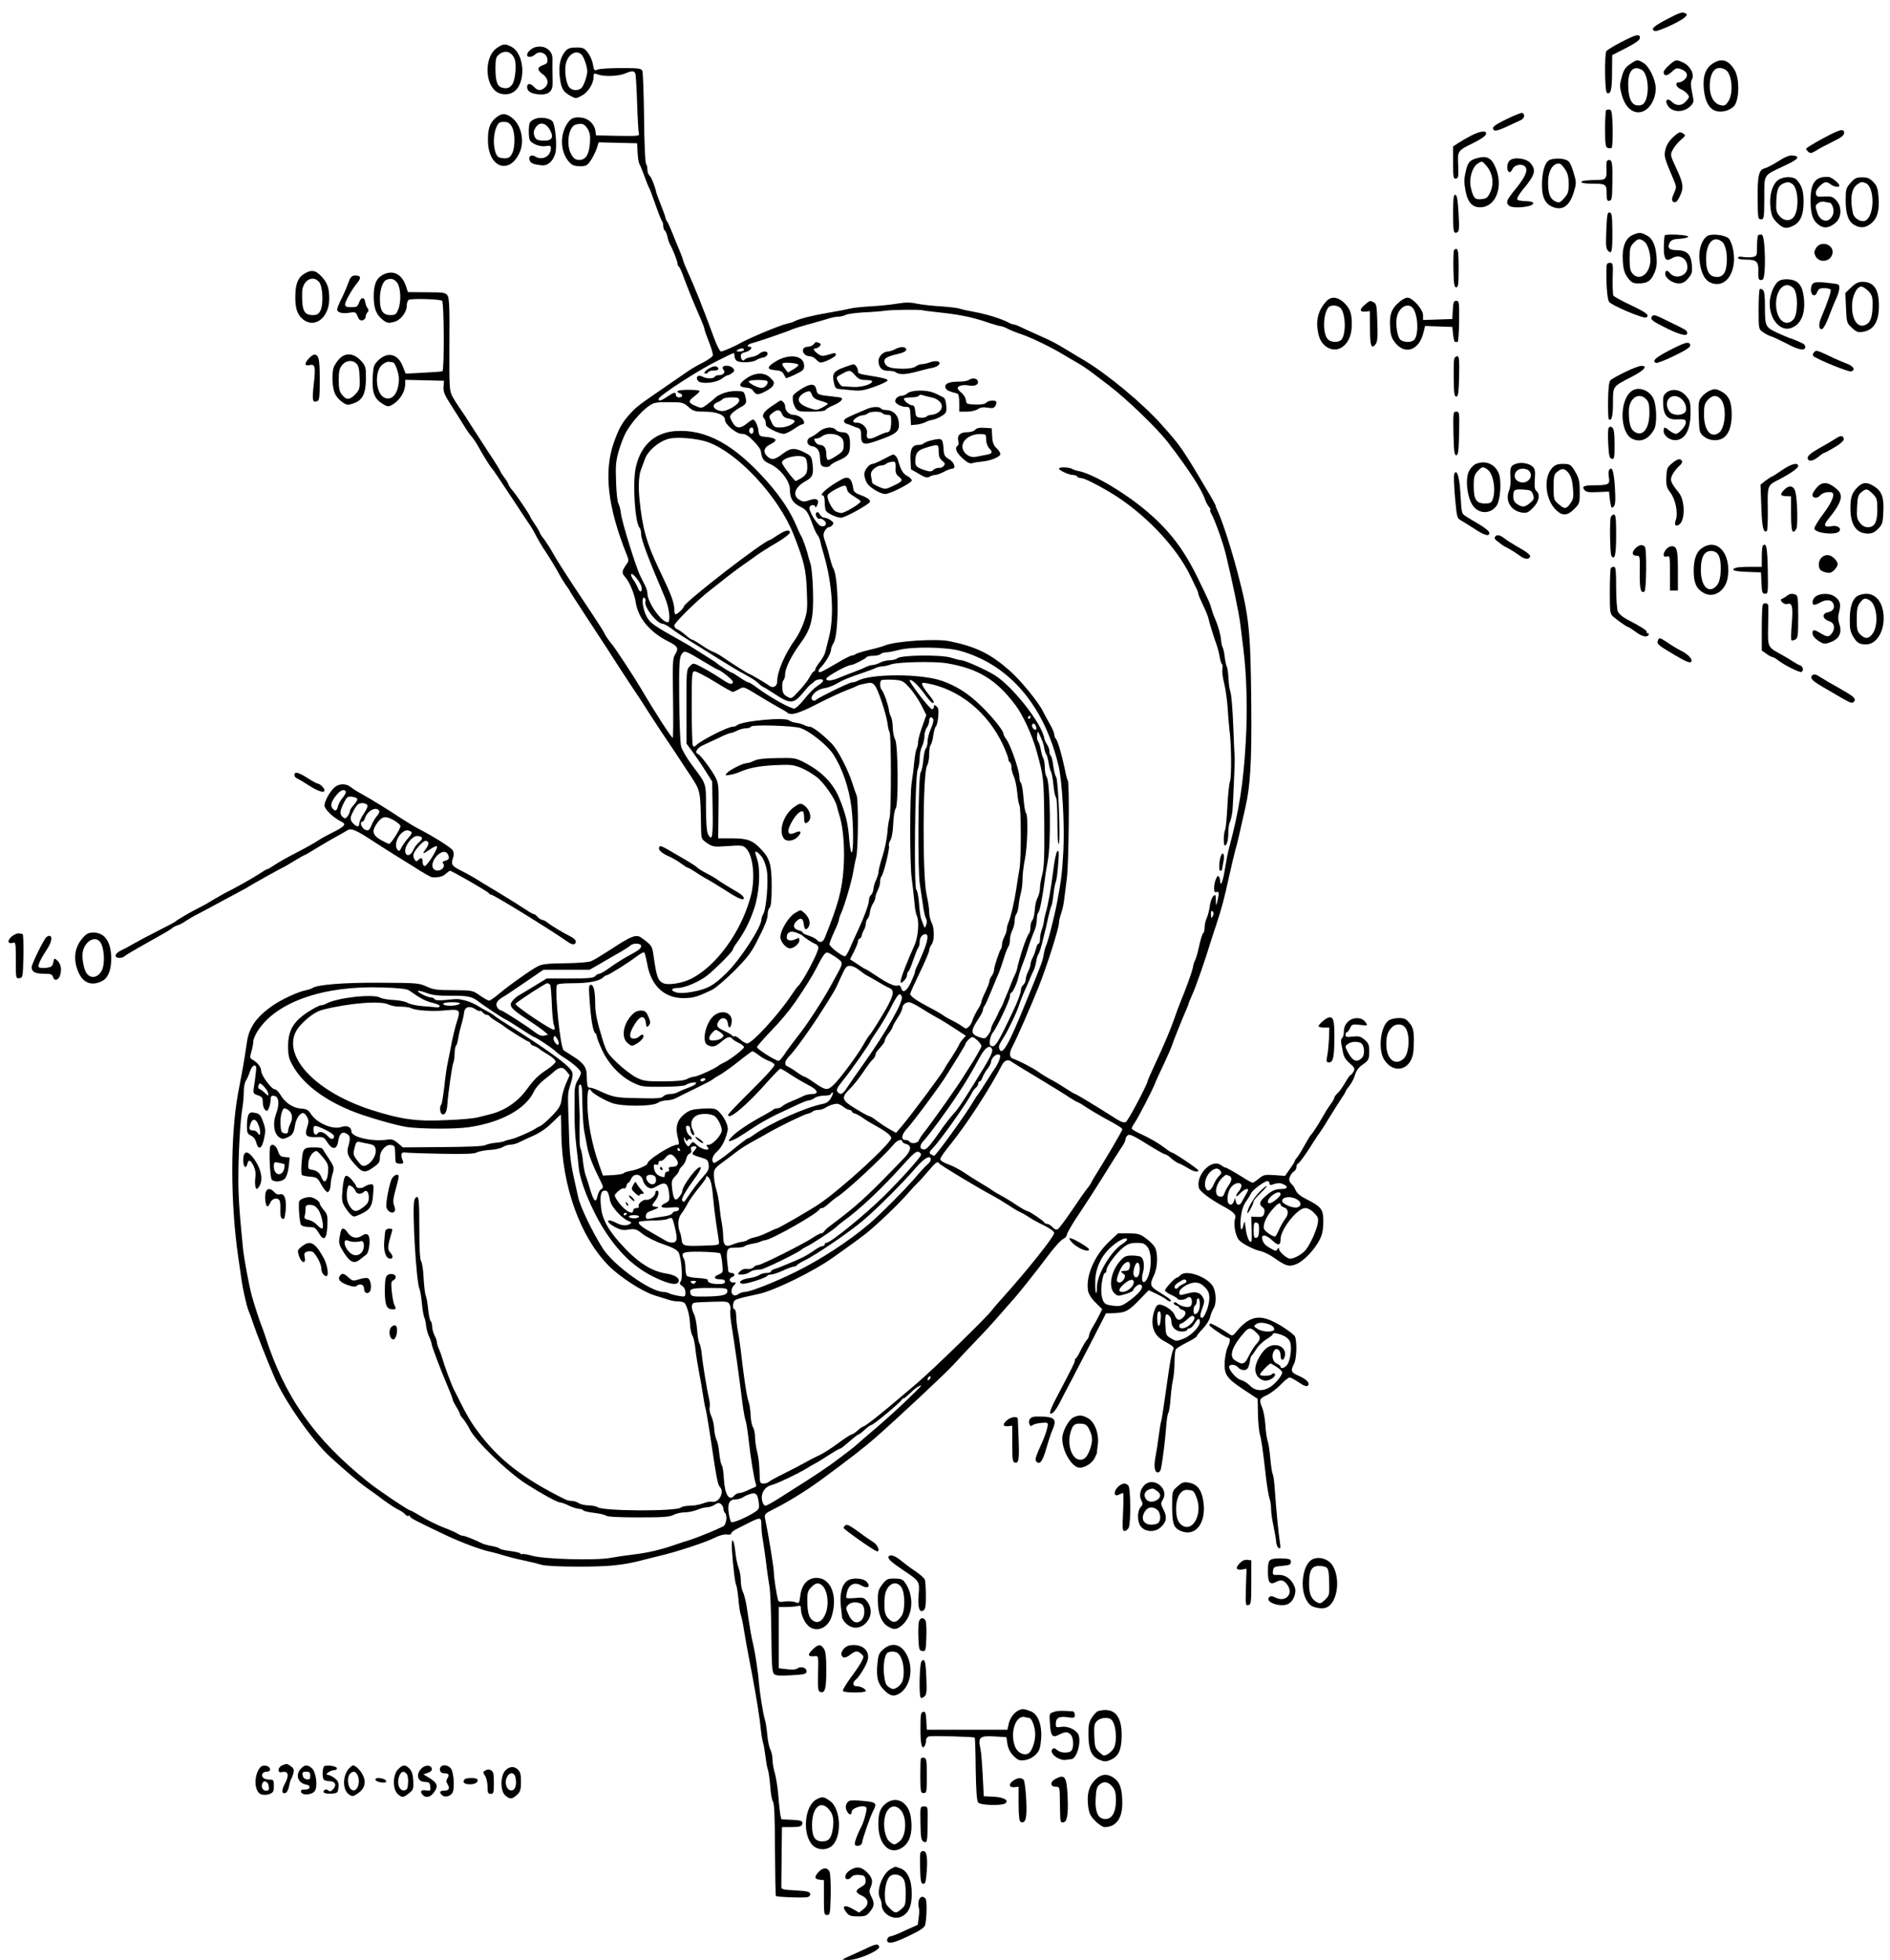 <?xml version="1.0" standalone="no"?>
<!DOCTYPE svg PUBLIC "-//W3C//DTD SVG 20010904//EN"
 "http://www.w3.org/TR/2001/REC-SVG-20010904/DTD/svg10.dtd">
<svg version="1.0" xmlns="http://www.w3.org/2000/svg"
 width="1194pt" height="1238pt" viewBox="0 0 1194 1238"
 preserveAspectRatio="xMidYMid meet">
<g transform="translate(0,1238) scale(0.1,-0.1)"
fill="#000000" stroke="none">
<path d="M10536 12261 c-90 -46 -111 -66 -82 -77 17 -6 158 58 189 86 18 18
18 19 0 28 -14 8 -38 0 -107 -37z"/>
<path d="M10240 12113 c-47 -24 -88 -50 -92 -56 -12 -19 -10 -255 3 -263 24
-15 33 19 33 127 l1 111 88 45 c63 33 87 50 87 64 0 28 -24 22 -120 -28z"/>
<path d="M3139 12077 c-74 -50 -80 -209 -10 -271 28 -25 78 -29 112 -9 84 50
76 243 -11 288 -39 20 -51 19 -91 -8z m112 -70 c13 -32 5 -127 -13 -157 -16
-25 -33 -32 -65 -24 -32 8 -43 40 -43 123 0 52 4 72 18 83 39 35 83 25 103
-25z"/>
<path d="M3385 12083 c-26 -6 -55 -32 -55 -50 0 -18 30 -16 52 4 27 25 72 7
76 -30 3 -23 -2 -29 -27 -38 -39 -14 -39 -32 -1 -59 34 -25 39 -59 12 -83 -25
-22 -45 -21 -67 3 -23 25 -45 26 -45 1 0 -28 25 -43 74 -47 61 -5 88 18 87 71
-1 74 -2 120 -1 154 1 53 -48 87 -105 74z"/>
<path d="M3573 12058 c-32 -36 -45 -89 -37 -160 8 -75 20 -97 67 -123 35 -19
36 -19 72 1 40 20 75 77 75 118 0 23 2 25 26 16 38 -15 130 -12 171 5 45 19
59 19 67 0 3 -9 8 -93 11 -188 3 -94 8 -180 11 -190 5 -16 -4 -17 -133 -15
l-138 3 -3 25 c-5 44 -42 81 -88 87 -53 7 -77 -7 -103 -60 -36 -75 -24 -170
28 -224 16 -17 33 -23 65 -23 39 0 46 4 69 38 13 20 30 54 37 75 l12 38 121
-3 122 -3 3 -60 c2 -32 7 -64 11 -70 4 -5 18 -39 31 -75 13 -36 26 -69 30 -75
4 -5 22 -53 40 -105 18 -52 37 -99 41 -105 5 -5 9 -19 9 -31 0 -13 4 -25 9
-29 5 -3 13 -20 17 -37 3 -18 10 -39 15 -48 20 -36 49 -110 49 -124 0 -8 4
-17 9 -20 4 -3 16 -27 25 -53 23 -64 71 -183 107 -264 16 -36 29 -70 29 -76 0
-6 13 -43 29 -83 16 -40 27 -78 24 -86 -3 -8 -31 -28 -62 -44 -31 -15 -72 -39
-91 -52 -19 -13 -80 -55 -135 -93 -181 -124 -195 -135 -233 -177 -52 -57 -71
-91 -104 -183 -65 -185 -39 -409 83 -713 11 -26 11 -36 1 -50 -34 -47 -36 -61
-14 -85 27 -28 60 -107 68 -160 15 -101 89 -189 205 -248 62 -31 69 -44 43
-84 -14 -22 -16 -57 -12 -275 2 -138 1 -250 -2 -250 -8 0 -114 163 -197 305
-44 75 -161 253 -182 279 -28 34 -47 62 -58 86 -3 8 -67 106 -142 218 -75 112
-152 232 -171 266 -19 35 -47 79 -62 99 -16 20 -28 39 -28 42 0 4 -13 27 -30
52 -16 24 -30 46 -30 49 0 8 -89 140 -112 166 -13 14 -24 32 -26 39 -2 8 -14
28 -28 46 -13 17 -24 35 -24 38 0 4 -34 59 -77 123 -42 64 -96 149 -121 187
-24 39 -53 81 -63 95 -10 14 -28 43 -40 64 -20 38 -21 52 -20 330 2 238 -1
295 -12 310 -13 18 -28 20 -132 20 l-118 1 -13 40 c-26 75 -82 102 -144 70
-43 -22 -60 -63 -59 -142 1 -75 17 -113 62 -147 22 -16 33 -18 64 -10 43 10
83 61 83 105 0 15 5 31 12 35 16 10 201 5 211 -6 13 -12 14 -442 2 -445 -5 -2
-60 -6 -121 -9 l-111 -6 -18 45 c-29 78 -93 96 -151 43 -32 -31 -35 -38 -39
-102 -6 -98 7 -140 55 -172 33 -22 42 -24 62 -14 52 28 88 83 88 137 l0 24
123 -3 122 -3 -3 -38 c-2 -30 6 -51 45 -112 26 -41 63 -98 81 -128 18 -30 41
-63 51 -74 10 -11 30 -40 43 -64 28 -51 78 -132 87 -139 4 -3 55 -79 115 -170
60 -91 116 -176 126 -190 10 -14 28 -46 40 -70 13 -25 40 -71 62 -102 21 -32
52 -83 70 -115 17 -32 41 -72 54 -90 13 -17 24 -34 24 -36 0 -2 46 -75 103
-161 145 -221 161 -246 172 -264 6 -9 50 -78 99 -152 50 -74 110 -166 134
-205 25 -38 53 -81 62 -95 48 -70 144 -215 194 -292 62 -95 61 -90 65 -330 1
-66 2 -68 38 -93 36 -24 42 -25 130 -19 81 6 96 5 113 -11 49 -44 64 -195 31
-313 -61 -221 -216 -433 -373 -513 -59 -30 -149 -44 -180 -28 -32 17 -40 40
-58 164 -10 71 -9 71 -75 120 -35 27 -62 17 -211 -81 -45 -29 -94 -59 -110
-65 -17 -7 -87 -12 -164 -13 -105 -1 -143 -5 -170 -18 -42 -21 -183 -120 -250
-177 -27 -23 -54 -41 -60 -41 -7 0 -33 15 -59 33 -46 32 -47 32 -166 33 -103
0 -127 3 -170 23 -47 22 -63 23 -290 24 -226 2 -401 -12 -430 -33 -5 -4 -26
-11 -45 -15 -49 -10 -150 -57 -204 -94 -107 -74 -155 -142 -167 -240 -5 -37
-16 -104 -24 -151 -9 -47 -23 -121 -31 -165 -49 -268 -49 -690 1 -1035 9 -58
18 -123 21 -145 7 -52 32 -164 43 -190 5 -11 19 -49 31 -85 23 -68 82 -218
131 -333 62 -149 243 -407 354 -508 96 -88 186 -164 230 -195 28 -19 77 -55
110 -80 33 -24 74 -51 91 -59 17 -7 36 -21 43 -29 7 -9 17 -13 22 -10 5 3 9 1
9 -4 0 -9 34 -27 230 -120 105 -49 224 -93 290 -106 19 -4 53 -14 75 -21 22
-7 76 -21 120 -30 44 -9 96 -22 115 -28 22 -7 112 -12 235 -12 194 0 280 9
400 40 28 7 82 21 120 30 105 25 284 84 339 112 30 15 60 23 77 21 18 -3 29 0
29 7 0 7 17 20 38 30 20 10 58 29 83 42 64 31 69 30 69 -20 0 -24 4 -68 10
-98 5 -30 14 -92 20 -139 5 -47 15 -114 21 -150 6 -36 11 -172 12 -302 2 -197
5 -240 17 -251 12 -11 37 -12 110 -8 86 5 95 8 95 26 0 23 -38 33 -59 16 -7
-6 -33 -8 -64 -4 l-52 6 0 193 0 194 48 0 c26 0 57 3 70 6 19 5 22 2 22 -21 0
-36 27 -92 54 -110 52 -37 120 -4 141 69 39 130 -8 242 -99 240 -55 -2 -91
-42 -100 -112 -7 -51 -7 -51 -33 -41 -15 5 -44 7 -65 4 -27 -5 -39 -3 -42 7
-10 33 -27 146 -27 173 1 26 -35 247 -55 341 -6 31 -4 33 57 64 92 46 202 115
289 178 184 135 280 210 350 271 137 120 444 407 494 462 27 30 90 97 140 149
51 52 121 129 156 170 36 41 67 77 70 80 19 17 159 192 224 280 43 58 89 109
102 114 13 6 24 18 24 28 0 9 37 73 83 140 45 68 104 159 131 203 66 107 115
184 137 217 11 15 19 34 19 41 0 8 6 20 14 26 12 10 35 -1 119 -53 57 -36 110
-66 116 -66 7 0 24 -11 39 -25 15 -14 36 -28 47 -32 11 -3 37 -17 57 -29 38
-24 68 -31 68 -16 0 8 -154 112 -166 112 -4 0 -23 12 -43 28 -42 32 -97 64
-163 94 -27 12 -48 26 -48 31 0 5 8 21 18 35 22 31 110 202 128 247 6 17 32
73 57 125 24 52 48 106 52 120 7 23 60 156 91 227 8 17 14 34 14 37 0 3 11 29
24 58 22 49 78 210 111 318 8 25 25 79 39 120 33 100 50 162 81 305 15 66 32
140 39 165 8 25 21 81 31 125 10 44 24 108 32 142 32 137 41 292 38 638 -4
483 -13 571 -87 850 -42 158 -94 319 -123 382 -8 17 -15 34 -15 38 0 4 -15 32
-33 63 -182 307 -184 310 -308 449 -120 135 -343 320 -491 408 -10 5 -55 33
-100 60 -89 54 -96 57 -203 105 -38 17 -83 37 -98 45 -16 8 -34 15 -40 15 -7
0 -24 6 -38 14 -46 24 -141 53 -214 66 -38 7 -80 16 -91 20 -12 5 -66 11 -120
15 -55 3 -123 11 -152 17 -41 9 -71 9 -125 0 -40 -7 -115 -14 -167 -17 -52 -3
-111 -9 -130 -14 -19 -5 -80 -17 -135 -26 -97 -16 -184 -38 -215 -54 -9 -5
-31 -12 -50 -16 -45 -10 -246 -94 -300 -126 -32 -18 -103 -49 -115 -49 -7 0
-27 39 -45 88 -76 206 -117 309 -174 435 -8 17 -18 43 -22 57 -3 14 -15 43
-24 65 -10 22 -28 67 -41 100 -13 33 -28 66 -33 74 -6 7 -11 19 -12 26 -1 7
-14 44 -29 81 -15 38 -28 73 -29 79 -8 38 -31 97 -43 106 -7 6 -13 23 -13 38
0 15 -4 31 -9 37 -5 5 -11 135 -12 289 -2 154 -7 288 -11 298 -8 15 -24 17
-133 17 -68 0 -135 -4 -148 -9 -23 -9 -25 -7 -31 32 -4 23 -18 56 -32 74 -22
29 -31 33 -73 33 -37 0 -52 -5 -68 -22z m101 -23 c15 -16 36 -76 36 -105 0
-29 -21 -89 -36 -105 -21 -20 -57 -19 -77 3 -20 22 -32 97 -23 146 12 62 66
95 100 61z m37 -467 c16 -27 19 -44 16 -91 -6 -74 -27 -107 -67 -107 -23 0
-35 7 -50 33 -36 59 -19 178 27 190 40 10 54 6 74 -25z m-1203 -972 c24 -31
28 -121 8 -170 -13 -32 -19 -36 -50 -36 -48 0 -66 28 -66 103 0 58 18 111 42
120 28 11 47 6 66 -17z m3322 -176 c3 -2 57 -8 120 -15 124 -14 199 -30 297
-64 34 -11 68 -21 75 -21 7 0 27 -7 43 -16 17 -9 57 -25 90 -36 60 -20 189
-83 255 -123 19 -12 58 -34 85 -50 28 -15 75 -46 105 -69 30 -23 78 -59 105
-80 113 -86 303 -269 372 -358 130 -169 214 -298 235 -361 6 -17 18 -40 26
-49 8 -10 12 -18 8 -18 -4 0 -1 -12 8 -27 25 -48 74 -185 91 -258 42 -174 81
-365 89 -425 3 -25 12 -97 20 -160 22 -173 28 -394 16 -595 -15 -266 -42 -433
-105 -670 -8 -27 -19 -86 -26 -130 -11 -72 -27 -119 -30 -87 -3 26 -4 31 -11
38 -10 9 -28 -40 -28 -76 0 -22 4 -28 15 -24 17 7 18 -10 5 -61 -7 -29 -8 -29
-9 10 -1 36 -2 38 -17 24 -8 -9 -18 -36 -21 -60 -3 -24 -11 -58 -19 -76 -8
-17 -14 -45 -14 -61 0 -17 -4 -33 -9 -36 -5 -3 -17 -41 -26 -83 -9 -43 -21
-82 -25 -88 -4 -5 -11 -26 -14 -45 -6 -31 -42 -130 -81 -225 -7 -16 -23 -59
-35 -95 -24 -70 -68 -174 -131 -308 -21 -46 -39 -86 -39 -90 0 -18 -125 -255
-138 -259 -14 -6 -36 3 -84 35 -84 54 -229 142 -235 142 -3 0 -29 15 -57 33
-28 19 -71 45 -96 58 -25 13 -61 35 -80 49 -34 25 -128 73 -162 84 -22 7 -23
39 -3 74 26 48 122 266 168 383 55 139 127 367 127 402 0 9 6 36 14 59 8 24
17 63 19 88 3 25 11 86 17 135 12 90 17 596 6 614 -4 5 -13 40 -20 78 -21 96
-44 175 -56 187 -5 5 -10 18 -10 28 0 9 -12 39 -28 65 -15 26 -34 62 -42 78
-29 60 -141 197 -210 258 -121 107 -212 152 -380 187 -84 18 -344 1 -410 -27
-14 -6 -59 -19 -100 -28 -41 -10 -79 -22 -85 -26 -5 -5 -15 -9 -23 -9 -8 0
-51 -22 -96 -49 -44 -26 -89 -51 -98 -54 -23 -8 -23 8 0 31 28 28 62 87 62
108 0 11 7 29 15 41 36 51 35 418 -1 474 -5 8 -14 37 -21 64 -6 28 -19 72 -28
98 -15 41 -16 52 -5 73 7 13 19 24 25 24 7 0 18 6 24 14 10 11 7 17 -11 30
-12 9 -30 16 -40 16 -9 0 -22 9 -29 21 -8 15 -14 18 -22 10 -11 -11 9 -45 22
-37 3 2 15 -2 25 -9 25 -19 14 -44 -16 -38 -26 5 -85 104 -73 122 9 15 35 14
36 -1 0 -7 5 -3 11 10 18 36 -3 49 -48 33 -29 -11 -41 -11 -60 0 -51 27 -36
80 35 120 45 25 52 42 44 110 -5 43 -10 50 -42 67 -68 36 -94 35 -145 -3 -50
-39 -71 -43 -98 -18 -29 26 -23 57 17 76 56 27 43 42 -40 49 -25 3 -30 8 -33
33 -3 36 -22 75 -35 75 -5 0 -22 -11 -39 -25 -42 -35 -69 -32 -92 10 -18 33
-18 36 -2 54 9 10 32 26 51 37 41 22 44 29 33 72 -8 31 -10 32 -65 32 -50 0
-110 -23 -133 -50 -3 -3 -21 -18 -41 -33 -35 -26 -37 -27 -72 -12 -50 21 -52
30 -12 61 19 14 35 30 35 34 0 5 -31 8 -70 8 -66 0 -89 -9 -55 -22 22 -8 18
-26 -5 -26 -11 0 -20 7 -20 15 0 21 -12 19 -54 -10 -40 -27 -60 -32 -54 -12 7
21 247 177 360 233 59 30 109 54 112 54 3 0 6 -8 6 -19 0 -10 6 -23 13 -29 18
-15 98 -13 123 3 11 7 31 15 45 17 30 4 40 38 10 38 -11 0 -26 -6 -34 -14 -8
-8 -31 -18 -51 -21 -20 -4 -39 -11 -42 -16 -8 -14 -24 0 -24 22 0 14 9 21 29
25 31 7 52 34 25 34 -22 0 -8 17 18 23 27 6 224 73 253 87 11 5 56 19 100 31
44 12 99 28 123 35 23 8 54 14 68 14 14 0 35 5 46 11 12 6 62 13 112 16 50 2
114 7 141 11 44 6 222 8 235 2z m-1130 -250 c0 -5 -12 -10 -27 -10 -22 0 -25
2 -13 10 20 13 40 13 40 0z m-2217 -79 c13 -1 37 -68 37 -103 0 -92 -44 -145
-95 -118 -52 28 -60 165 -11 206 14 12 33 21 43 19 10 -2 22 -4 26 -4z m2187
-240 c0 -26 -81 -73 -115 -67 -51 9 -63 40 -21 56 13 5 27 14 31 19 3 6 28 11
56 11 42 0 49 -3 49 -19z m-321 -41 c31 -27 40 -30 103 -30 76 0 128 -21 128
-52 0 -28 71 -88 105 -88 23 0 42 -11 75 -45 24 -24 45 -52 46 -62 8 -53 16
-65 60 -84 62 -28 124 -107 124 -159 0 -57 18 -87 65 -110 41 -20 49 -32 85
-130 7 -19 19 -42 25 -50 7 -8 15 -26 17 -40 3 -14 13 -52 23 -85 54 -186 66
-386 32 -520 -10 -38 -20 -81 -24 -95 -3 -14 -19 -41 -34 -61 -16 -20 -29 -42
-29 -48 0 -6 -3 -11 -8 -11 -4 0 -16 -16 -27 -36 -10 -20 -40 -59 -67 -87 -47
-51 -47 -52 -75 -37 -22 12 -29 24 -31 54 -2 21 1 43 7 49 6 6 11 23 11 38 0
39 38 115 96 195 70 95 85 157 80 334 -2 74 -9 151 -16 170 -6 19 -13 42 -15
51 -6 30 -36 113 -44 124 -4 5 -17 33 -29 62 -40 94 -97 181 -186 282 -207
234 -388 333 -582 318 -129 -10 -216 -90 -247 -227 -22 -95 -6 -354 24 -384 5
-6 9 -22 9 -37 0 -36 44 -153 151 -404 28 -66 37 -155 17 -155 -40 0 -128 127
-128 182 0 11 -6 32 -13 46 -8 15 -21 43 -31 62 -28 55 -116 340 -123 395 -3
28 -11 56 -16 64 -6 7 -13 69 -15 136 -4 105 -1 135 17 197 12 40 31 91 43
113 30 56 95 133 142 167 36 26 46 28 130 28 87 0 93 -2 125 -30z m411 -150
c0 -21 -15 -27 -25 -10 -7 12 2 30 16 30 5 0 9 -9 9 -20z m-292 -71 c191 -66
449 -343 545 -584 67 -171 79 -221 84 -356 5 -113 3 -135 -17 -193 -12 -37
-37 -88 -56 -114 -65 -90 -114 -204 -114 -264 0 -33 -24 -47 -49 -30 -22 17
-125 77 -131 77 -6 1 -109 66 -165 105 -22 15 -50 30 -62 34 -12 4 -45 23 -72
42 -28 19 -54 34 -59 34 -5 0 -23 13 -42 30 -18 16 -42 32 -52 36 -10 3 -18
14 -18 24 0 17 152 166 235 229 22 17 63 49 90 71 28 22 73 56 100 75 28 19
68 48 90 64 22 16 79 53 128 81 48 28 87 58 87 66 0 22 -28 16 -77 -16 -24
-16 -46 -30 -48 -30 -33 0 -545 -396 -545 -421 0 -10 -41 -49 -52 -49 -4 0 -8
12 -8 27 0 47 -18 95 -99 263 -76 160 -102 251 -121 435 -8 82 -5 154 10 190
4 11 15 40 24 65 19 54 90 114 152 129 52 13 177 2 242 -20z m620 -101 c7 -7
12 -32 12 -57 0 -46 -11 -59 -72 -89 -7 -4 -88 102 -88 116 0 33 121 57 148
30z m-1035 -816 c6 -33 -11 -38 -23 -6 -6 15 -19 39 -30 54 -11 15 -16 30 -12
34 9 10 60 -54 65 -82z m24 -92 c-9 -35 74 -140 110 -140 8 0 32 -13 52 -28
32 -25 79 -56 195 -127 18 -11 72 -45 120 -75 48 -30 114 -70 147 -87 33 -18
66 -38 74 -45 29 -26 44 -38 49 -38 2 0 35 -20 73 -45 94 -62 118 -61 175 8
23 28 46 54 51 55 4 2 14 10 21 18 16 15 56 19 56 5 0 -5 -10 -15 -22 -24 -35
-22 -60 -47 -102 -99 -21 -26 -46 -50 -56 -53 -18 -6 -160 73 -238 132 -24 18
-48 33 -53 33 -6 0 -31 14 -57 32 -26 18 -48 31 -50 30 -2 -2 -83 48 -92 58
-4 5 -55 37 -170 109 -14 8 -38 23 -55 32 -183 102 -200 115 -222 159 -24 46
-32 127 -12 114 6 -3 9 -14 6 -24z m1986 -310 c311 -86 532 -343 624 -725 23
-96 39 -367 31 -533 -7 -134 -13 -188 -38 -322 -19 -101 -62 -269 -74 -289 -3
-5 -8 -26 -12 -47 -7 -43 -8 -48 -117 -314 -104 -257 -146 -331 -163 -286 -7
17 -4 25 25 71 29 45 86 164 100 210 7 22 21 58 31 80 10 22 26 58 35 80 9 22
20 47 25 56 5 9 12 34 16 55 3 22 10 44 15 49 4 6 13 31 19 55 28 110 32 128
43 180 7 30 15 60 18 65 4 6 10 39 14 75 4 36 11 72 15 80 4 8 11 58 15 110 6
78 5 93 -6 83 -7 -7 -18 -61 -25 -120 -13 -108 -34 -226 -49 -273 -4 -14 -9
-36 -10 -50 -2 -14 -8 -38 -14 -53 -6 -16 -11 -42 -11 -58 0 -16 -4 -29 -9
-29 -5 0 -12 -14 -16 -31 -4 -17 -13 -42 -21 -57 -8 -15 -14 -34 -14 -43 0 -9
-7 -30 -15 -45 -8 -16 -15 -39 -15 -50 0 -12 -7 -27 -15 -34 -8 -7 -15 -20
-15 -29 0 -21 -19 -72 -54 -146 -97 -204 -111 -225 -138 -209 -12 8 -3 61 13
81 25 29 109 207 109 230 0 12 4 23 8 23 10 0 39 64 46 100 3 14 14 50 26 80
12 30 25 69 30 85 10 37 29 89 47 132 7 17 13 46 13 65 0 19 4 38 9 44 10 9
26 92 41 204 4 36 13 90 19 121 22 109 16 502 -7 532 -5 7 -10 28 -11 47 -1
43 -5 62 -12 75 -4 6 -10 28 -14 50 -4 22 -11 45 -17 52 -5 6 -8 24 -6 40 4
28 4 28 22 -12 11 -22 21 -53 23 -70 3 -16 8 -34 13 -40 4 -5 11 -30 15 -55 4
-25 11 -49 15 -55 4 -5 11 -43 15 -83 4 -39 11 -75 16 -78 5 -3 9 -74 9 -157
0 -87 4 -146 9 -137 12 22 -4 407 -17 423 -6 7 -14 39 -18 70 -4 32 -11 60
-15 63 -5 3 -9 15 -9 27 0 13 -7 32 -15 44 -8 12 -16 29 -18 40 -15 93 -198
326 -312 398 -56 35 -190 95 -212 95 -8 0 -36 7 -64 16 -60 20 -320 17 -341
-4 -6 -6 -28 -12 -47 -12 -20 -1 -47 -7 -61 -15 -14 -8 -34 -14 -45 -15 -11 0
-31 -6 -45 -13 -14 -7 -47 -21 -75 -31 -27 -10 -64 -24 -82 -32 -54 -24 -93
-29 -93 -11 0 14 132 87 157 87 14 0 91 39 97 49 3 5 22 9 42 9 20 0 41 5 47
11 6 6 22 11 37 11 14 0 48 7 75 14 81 23 300 20 388 -4z m-1620 -67 c48 -29
90 -53 92 -53 14 0 95 -64 95 -76 0 -21 -21 -17 -65 13 -22 15 -62 40 -90 56
-97 54 -94 53 -117 29 -21 -21 -22 -29 -21 -255 l0 -234 40 -54 c22 -30 59
-84 81 -120 l41 -65 3 -175 c3 -174 -3 -208 -29 -158 -8 16 -13 73 -13 167 0
160 5 145 -90 272 -31 41 -61 93 -67 115 -6 22 -11 156 -12 299 -2 218 1 262
14 282 18 28 22 27 138 -43z m1537 -12 c197 -33 313 -102 434 -263 47 -61 108
-194 135 -293 45 -166 45 -165 48 -445 2 -217 -1 -287 -12 -330 -8 -30 -15
-70 -15 -88 0 -18 -7 -46 -15 -62 -9 -16 -17 -52 -18 -80 -2 -28 -9 -56 -15
-62 -7 -7 -12 -26 -12 -43 0 -17 -4 -35 -9 -41 -15 -14 -61 -151 -76 -225 -2
-9 -8 -25 -13 -35 -6 -11 -18 -39 -27 -64 -10 -25 -23 -58 -31 -75 -7 -16 -15
-37 -18 -45 -3 -8 -10 -22 -15 -30 -5 -8 -12 -22 -15 -30 -3 -8 -10 -22 -14
-30 -22 -39 -32 -61 -32 -72 0 -7 -9 -24 -19 -37 -17 -22 -21 -23 -54 -12 -56
19 -57 40 -5 117 15 23 28 48 28 56 0 8 4 18 9 24 5 5 25 50 45 99 20 50 41
99 46 110 5 11 19 52 31 90 12 39 26 74 31 79 4 6 8 24 8 40 0 17 7 44 15 60
8 15 15 43 15 60 0 18 5 37 10 42 6 6 12 30 15 55 2 24 9 60 14 79 6 19 11 60
11 90 0 30 7 86 15 125 16 75 21 280 7 289 -5 3 -12 45 -16 93 -3 48 -11 92
-16 97 -6 6 -10 22 -10 37 0 42 -54 199 -82 239 -10 13 -18 28 -18 33 0 22
-70 109 -146 182 -79 77 -153 123 -244 155 -133 46 -449 46 -532 0 -10 -6 -25
-10 -35 -10 -17 0 -209 -94 -227 -110 -14 -14 -35 0 -28 18 10 27 44 50 84 56
20 3 54 16 75 29 40 23 71 36 168 69 33 11 68 24 77 29 10 5 28 9 40 10 13 0
39 6 58 13 42 15 273 20 350 7z m-1466 -116 c58 -36 110 -65 115 -65 5 0 23 8
39 17 30 17 30 17 109 -31 43 -27 103 -62 133 -79 30 -16 59 -33 64 -38 22
-20 71 -6 189 55 68 35 150 73 182 85 32 12 63 25 69 29 6 3 16 7 22 8 6 1 25
5 42 9 24 5 35 2 48 -14 21 -23 72 -178 81 -241 3 -25 9 -49 13 -55 11 -16 11
-505 0 -540 -5 -16 -12 -59 -14 -95 -3 -36 -16 -101 -30 -145 -14 -44 -26 -89
-26 -101 0 -11 -7 -34 -15 -51 -8 -16 -16 -42 -17 -57 -1 -15 -8 -32 -15 -38
-7 -6 -13 -20 -13 -32 -1 -27 -28 -102 -67 -186 -17 -36 -41 -89 -53 -117 -12
-29 -27 -53 -32 -53 -19 0 -98 61 -98 76 0 8 14 44 30 79 17 35 30 69 30 76 0
6 6 25 14 42 23 52 67 203 76 259 5 29 13 71 19 93 13 48 15 368 2 393 -4 9
-16 42 -25 72 -28 89 -94 216 -133 255 -60 60 -119 105 -137 105 -10 0 -26 5
-37 11 -11 5 -33 12 -50 14 -17 2 -37 9 -44 15 -26 22 -301 -4 -329 -31 -6 -5
-18 -9 -27 -9 -30 0 -191 -81 -229 -115 -16 -15 -18 -15 -24 0 -3 9 -6 118 -6
241 0 213 1 224 19 224 10 0 66 -29 125 -65z m1230 -37 c23 -24 57 -74 75
-109 l33 -65 -26 -73 c-14 -40 -26 -83 -26 -97 0 -14 -4 -33 -9 -42 -5 -9 -11
-46 -15 -82 -3 -36 -10 -94 -16 -130 -13 -80 -13 -521 0 -610 5 -36 12 -99 16
-140 3 -41 10 -83 15 -92 18 -34 10 -137 -15 -191 -43 -95 -86 -205 -86 -223
0 -16 1 -16 20 1 11 10 20 26 20 36 0 10 4 20 9 24 5 3 19 36 31 73 13 37 26
71 31 76 5 6 9 22 9 36 0 28 16 50 37 50 21 0 15 -43 -18 -121 -17 -41 -35
-82 -40 -91 -5 -10 -9 -23 -9 -28 0 -6 -12 -36 -26 -66 -26 -56 -52 -70 -61
-34 -4 14 -11 19 -22 15 -21 -6 -66 15 -143 67 -31 21 -59 38 -62 38 -3 0 -25
14 -50 31 l-46 30 25 49 c14 27 25 56 25 64 0 8 5 16 11 18 5 2 11 10 13 18 1
8 7 25 14 37 7 12 12 30 12 40 0 11 5 24 11 30 6 6 13 26 15 43 2 17 11 41 19
53 8 12 15 29 15 38 0 9 7 30 15 45 8 16 15 40 15 54 0 15 4 30 9 35 13 15 53
176 47 192 -3 8 1 24 9 36 9 14 16 56 18 105 2 46 9 88 15 94 19 19 16 405 -3
438 -8 14 -14 47 -15 73 0 27 -5 58 -11 69 -6 11 -13 33 -14 47 -4 32 -33 113
-46 126 -10 10 -12 49 -2 58 3 4 35 5 71 4 63 -4 67 -6 106 -49z m96 -40 c23
-32 46 -58 51 -58 15 0 10 12 -24 54 -19 23 -36 49 -40 59 -6 16 -2 17 31 11
203 -38 382 -183 478 -388 19 -41 34 -81 34 -89 0 -9 5 -19 10 -22 6 -3 10
-18 10 -33 0 -15 7 -39 14 -54 8 -16 18 -61 22 -100 3 -40 10 -77 14 -83 11
-16 12 -333 1 -400 -6 -33 -15 -89 -20 -125 -13 -85 -34 -178 -49 -213 -7 -16
-12 -36 -12 -47 0 -10 -7 -31 -15 -46 -8 -16 -15 -38 -15 -50 0 -11 -3 -24 -6
-27 -10 -10 -43 -110 -44 -132 0 -11 -7 -29 -15 -39 -8 -11 -15 -27 -15 -35 0
-9 -12 -38 -25 -66 -14 -27 -25 -56 -25 -63 0 -7 -11 -30 -25 -51 -13 -22 -27
-51 -31 -64 -3 -14 -14 -33 -23 -41 -16 -15 -20 -15 -42 1 -13 10 -42 27 -64
38 -22 10 -47 25 -56 32 -9 7 -50 31 -91 52 -78 41 -118 69 -118 84 0 5 27 65
60 133 33 68 60 131 60 141 0 10 7 27 15 37 19 25 19 103 0 140 -8 15 -15 45
-15 67 0 21 -7 68 -16 106 -27 114 -25 776 3 818 7 11 13 42 13 70 0 28 4 55
10 61 5 5 13 32 16 59 4 28 11 53 16 56 5 3 12 30 15 60 4 43 2 57 -11 68 -14
11 -16 11 -16 -3 0 -9 -6 -16 -12 -15 -15 0 -149 175 -141 183 10 9 50 -28 93
-86z m670 -148 c0 -5 -5 -10 -11 -10 -5 0 -7 5 -4 10 3 6 8 10 11 10 2 0 4 -4
4 -10z m-614 -14 c3 -8 -4 -34 -15 -59 -12 -25 -21 -61 -21 -79 0 -19 -5 -39
-11 -45 -6 -6 -13 -39 -16 -74 -3 -35 -11 -70 -17 -78 -15 -19 -20 -618 -5
-704 5 -34 14 -92 19 -129 5 -37 13 -76 19 -87 7 -12 8 -28 2 -43 -9 -22 -9
-22 -16 -3 -4 11 -11 29 -15 40 -5 11 -11 56 -14 99 -3 44 -11 83 -17 86 -16
10 -9 716 8 757 7 18 13 52 13 77 0 24 7 57 15 72 8 16 15 45 15 64 0 19 7 44
15 54 8 11 15 30 15 43 0 25 17 31 26 9z m648 -42 c4 -9 4 -19 2 -21 -8 -8
-26 8 -26 23 0 19 16 18 24 -2z m-1492 -11 c57 -16 172 -106 211 -166 58 -88
101 -214 116 -337 13 -104 14 -277 2 -284 -5 -4 -12 33 -16 81 -7 100 -23 167
-66 269 -38 88 -106 158 -204 211 -70 37 -70 37 -186 35 -81 -1 -124 -6 -145
-17 -16 -8 -37 -15 -47 -15 -23 0 -110 -44 -126 -64 -12 -14 -10 -15 20 -10
19 3 43 10 54 15 66 29 123 40 225 46 102 5 121 3 169 -16 30 -12 75 -39 101
-59 46 -36 117 -139 127 -184 3 -13 11 -43 19 -68 22 -74 32 -208 23 -328 -10
-137 -34 -226 -118 -434 -11 -30 -32 -36 -50 -15 -6 8 -29 20 -51 27 -22 7
-40 16 -40 21 0 4 -11 10 -24 13 -33 8 -40 32 -15 57 27 27 43 20 47 -19 4
-36 16 -41 32 -13 12 24 1 59 -30 86 -22 20 -22 20 -58 -2 -40 -23 -92 -109
-92 -152 0 -28 36 -71 60 -71 25 0 60 29 60 51 0 16 -3 18 -19 9 -32 -16 -61
-12 -61 9 0 33 25 45 62 30 18 -7 35 -15 38 -18 10 -12 65 -48 83 -54 9 -3 17
-14 17 -23 0 -31 -102 -222 -130 -244 -4 -3 -25 -32 -47 -65 -80 -119 -242
-295 -272 -295 -10 0 -30 11 -45 25 -15 14 -31 23 -36 20 -5 -3 -11 -1 -15 5
-3 5 -26 18 -50 29 -47 21 -54 35 -32 65 19 26 51 17 55 -17 4 -37 19 -34 24
5 10 62 -61 87 -114 41 -51 -45 -76 -163 -39 -183 32 -16 51 -12 88 20 35 31
57 37 68 20 3 -5 21 -17 40 -26 19 -9 35 -21 35 -28 0 -12 -91 -82 -130 -99
-14 -7 -27 -14 -30 -17 -14 -15 -134 -70 -153 -70 -12 -1 -33 -7 -47 -15 -18
-10 -60 -14 -148 -15 -113 0 -127 2 -175 26 -28 15 -82 56 -118 91 -61 58 -68
70 -92 146 -36 118 -47 170 -47 231 0 75 -10 116 -27 116 -13 0 -14 -14 -9
-87 9 -132 22 -210 37 -219 5 -3 9 -12 9 -19 0 -8 15 -47 34 -88 42 -89 114
-165 193 -204 55 -27 64 -28 190 -27 75 0 137 5 145 11 7 6 26 13 41 15 43 8
27 -14 -24 -32 -24 -9 -54 -21 -66 -28 -12 -7 -35 -12 -51 -12 -16 0 -35 -7
-42 -15 -10 -12 -39 -14 -159 -11 -147 3 -153 4 -258 52 -17 8 -38 14 -47 14
-16 0 -17 9 -20 90 -2 41 -24 69 -84 107 -31 20 -59 38 -61 39 -21 18 -57 367
-43 412 3 8 33 12 106 12 98 0 164 14 188 38 7 7 16 12 20 12 11 0 132 75 187
117 24 18 47 31 51 28 3 -2 12 -36 19 -75 25 -139 112 -218 237 -214 55 1 80
8 174 53 19 9 80 61 136 116 79 79 109 117 141 180 57 110 73 151 73 183 0 16
6 34 13 40 8 9 12 51 12 135 0 133 -11 174 -64 230 -54 59 -88 72 -185 72
l-89 0 2 171 c2 159 1 175 -19 214 -23 46 -96 143 -111 148 -23 9 -5 39 34 56
23 10 68 32 101 47 32 16 64 29 71 29 7 0 26 7 41 15 16 8 41 15 56 15 15 0
30 5 33 11 9 13 253 6 307 -8z m-235 -821 c11 -18 24 -55 28 -83 10 -69 -4
-234 -21 -267 -8 -15 -14 -33 -14 -40 0 -47 -134 -253 -218 -335 -83 -82 -124
-105 -222 -122 -42 -8 -77 -9 -98 -3 -38 11 -33 28 8 28 46 0 135 38 188 79
56 45 162 152 162 164 0 5 10 23 23 40 51 71 81 130 111 217 32 95 42 237 21
307 -18 58 -18 56 -2 51 6 -3 22 -19 34 -36z m2844 -369 c-9 -16 -10 -14 -11
12 0 21 3 26 11 18 8 -8 8 -16 0 -30z m-3611 -187 c0 -17 -11 -26 -85 -66 -33
-18 -83 -50 -112 -71 -29 -22 -59 -39 -66 -39 -8 0 -20 -7 -27 -15 -10 -12
-41 -15 -159 -15 l-147 0 -77 -47 c-43 -27 -88 -53 -100 -60 -12 -7 -30 -22
-39 -34 -26 -31 -11 -50 90 -116 48 -31 97 -66 110 -77 l24 -21 -24 -6 c-16
-4 -34 3 -58 21 -56 43 -207 140 -219 140 -6 0 -15 9 -21 20 -12 22 2 43 41
65 10 5 71 46 135 90 l117 80 146 0 146 0 78 45 c43 25 98 57 123 71 24 14 50
31 56 37 17 17 68 15 68 -2z m1264 -100 c7 -10 2 -29 -17 -63 -14 -26 -36 -66
-48 -88 -49 -91 -156 -255 -210 -321 -31 -40 -69 -90 -83 -113 -15 -22 -31
-41 -37 -41 -20 0 -139 75 -137 87 2 6 37 47 78 90 70 72 120 132 163 193 57
82 110 167 138 222 17 35 38 71 46 80 15 17 18 16 57 -7 22 -13 45 -31 50 -39z
m115 -54 c20 -16 43 -32 51 -35 8 -4 38 -21 65 -37 28 -17 60 -35 73 -40 34
-14 29 -43 -19 -130 -33 -58 -95 -157 -105 -167 -7 -7 -27 -38 -44 -69 -40
-69 -154 -221 -189 -251 -35 -31 -47 -29 -114 17 -31 22 -61 40 -66 40 -4 0
-26 13 -47 28 -21 16 -47 31 -56 35 -26 9 -22 35 8 66 36 35 140 181 215 300
79 125 74 117 105 186 15 33 31 66 37 73 15 20 47 14 86 -16z m-1953 -93 c3
-6 8 -60 10 -119 2 -59 8 -119 13 -133 6 -15 7 -29 2 -31 -12 -8 -254 155
-244 164 22 22 189 130 200 130 6 0 15 -5 19 -11z m-891 -35 c72 -51 105 -68
148 -78 26 -6 47 -15 45 -21 -2 -5 -10 -9 -18 -8 -8 2 -48 5 -89 8 -40 3 -84
13 -96 21 -13 8 -51 16 -86 18 -35 1 -75 8 -87 15 -47 25 -269 0 -339 -37 -12
-7 -29 -12 -38 -12 -8 0 -46 -20 -83 -44 -90 -60 -122 -116 -122 -215 0 -55 5
-78 27 -117 60 -112 188 -213 363 -286 87 -37 292 -97 365 -107 91 -12 298
-13 383 -1 206 29 365 116 416 228 10 20 36 51 59 69 23 17 51 40 63 51 36 34
60 36 82 7 l21 -26 -23 -52 c-13 -29 -25 -73 -28 -99 -5 -40 -14 -56 -59 -104
-30 -31 -63 -60 -74 -65 -11 -5 -27 -13 -35 -19 -31 -20 -126 -61 -154 -66
-16 -3 -34 -8 -40 -12 -6 -3 -31 -8 -56 -10 -24 -2 -54 -9 -65 -15 -13 -7
-111 -11 -270 -12 l-250 -2 -31 27 c-24 20 -39 26 -60 23 -97 -17 -234 14
-234 51 0 28 -29 40 -63 28 -54 -19 -155 24 -192 81 -17 27 -28 33 -64 35 -51
4 -100 37 -130 88 -11 19 -27 34 -35 34 -21 0 -86 88 -86 116 0 24 -23 53 -56
72 -16 9 -16 14 -6 50 7 21 12 50 12 64 0 13 14 46 31 71 120 181 417 283 784
270 106 -3 156 -9 170 -19z m260 -33 c110 1 138 -5 181 -39 34 -27 164 -112
170 -112 3 0 43 -25 89 -55 45 -30 86 -55 89 -55 10 0 114 -69 133 -88 10 -10
38 -31 63 -46 56 -36 100 -76 100 -92 0 -7 -9 -29 -21 -48 -15 -25 -20 -51
-19 -93 0 -32 0 -67 0 -78 -2 -80 2 -173 11 -245 6 -47 12 -103 14 -125 7 -96
85 -286 170 -415 101 -154 208 -247 354 -307 66 -27 99 -29 108 -8 8 22 -23
43 -77 51 -98 15 -187 74 -293 193 -77 86 -113 153 -120 226 -8 74 -1 105 23
105 19 0 23 -9 35 -66 7 -36 75 -111 114 -125 20 -8 23 -12 11 -19 -22 -14
-51 -12 -84 5 -64 34 -76 11 -13 -24 36 -19 52 -23 88 -17 41 6 49 4 90 -29
25 -19 83 -48 130 -64 60 -20 87 -36 96 -52 18 -35 28 -166 13 -183 -9 -12 -7
-17 9 -28 13 -8 21 -23 21 -41 0 -28 -1 -29 -42 -22 -24 4 -51 11 -60 16 -9 5
-25 9 -36 9 -82 0 -315 167 -384 275 -67 106 -141 260 -155 322 -8 38 -19 86
-24 108 -24 107 -31 163 -35 315 -8 237 -8 231 5 275 27 87 26 92 -16 133 -49
45 -148 115 -318 224 -72 45 -132 84 -135 87 -7 8 -41 29 -60 38 -8 4 -33 18
-55 32 -22 13 -58 28 -80 33 -46 10 -40 10 -121 2 -41 -4 -64 -2 -68 5 -4 6
-14 11 -23 11 -20 0 -83 30 -83 40 0 5 24 0 53 -11 40 -15 76 -19 152 -18z
m2852 -6 c11 -30 -97 -221 -244 -428 -40 -56 -85 -121 -100 -144 -30 -46 -43
-52 -62 -29 -10 12 -2 27 39 78 48 59 170 233 170 243 0 2 19 32 43 67 24 35
57 91 75 125 54 107 66 120 79 88z m-3241 -50 c16 -8 49 -14 75 -13 25 0 54
-4 65 -9 29 -16 141 -23 223 -14 87 8 92 3 67 -73 -15 -48 -27 -101 -42 -181
-3 -16 -10 -50 -15 -75 -6 -25 -16 -93 -22 -152 -7 -58 -15 -110 -19 -114 -12
-11 -9 -52 3 -60 18 -11 32 12 35 58 4 68 31 255 38 266 3 5 7 31 8 56 0 26 5
49 9 51 4 3 10 24 14 48 3 23 13 62 20 87 8 25 15 59 17 75 4 36 34 45 71 21
13 -9 26 -14 29 -11 3 3 11 -1 18 -10 7 -8 18 -15 25 -15 8 0 15 -4 17 -8 2
-4 21 -19 43 -32 22 -13 45 -28 50 -33 24 -19 149 -97 156 -97 5 0 9 -4 9 -9
0 -5 10 -13 22 -17 12 -3 27 -12 34 -18 6 -6 32 -23 58 -38 25 -15 46 -34 46
-43 0 -8 -24 -30 -52 -49 -55 -35 -85 -64 -131 -128 -57 -78 -140 -134 -232
-156 -22 -6 -58 -15 -80 -20 -22 -6 -111 -14 -198 -17 -187 -9 -284 5 -472 65
-384 124 -595 378 -445 537 48 51 96 84 137 95 169 43 369 59 419 33z m449 6
c-18 -17 -105 -18 -105 -1 0 6 26 10 57 10 35 0 53 -4 48 -9z m2913 -28 c31
-20 75 -46 97 -58 22 -11 73 -42 113 -69 l74 -48 -20 -22 c-10 -11 -22 -29
-25 -39 -4 -9 -24 -43 -45 -75 -21 -31 -42 -64 -45 -72 -14 -29 -214 -298
-276 -370 l-30 -35 -43 24 c-24 13 -59 37 -79 52 -20 16 -41 29 -47 29 -5 0
-44 21 -86 47 -90 54 -94 70 -37 126 21 20 59 68 84 105 25 38 53 75 62 82 8
7 15 19 15 26 0 8 8 23 18 33 33 37 42 50 42 61 0 6 11 26 25 44 14 18 25 37
25 42 0 5 14 29 30 54 16 25 30 52 30 61 0 20 20 39 42 39 11 0 45 -17 76 -37z
m-1248 -173 c0 -19 -39 -35 -77 -31 -19 2 -16 24 7 49 20 21 22 21 45 6 14 -9
25 -20 25 -24z m-1040 -47 c0 -18 -10 -16 -25 4 -7 9 -10 24 -7 31 4 12 8 11
19 -4 7 -10 13 -24 13 -31z m2646 15 c13 -13 24 -28 24 -35 0 -7 -24 -50 -52
-96 -29 -45 -57 -90 -63 -99 -38 -62 -186 -272 -254 -359 -12 -15 -24 -34 -27
-43 -7 -18 -49 -22 -59 -6 -3 6 -15 10 -26 10 -28 0 -24 33 7 67 37 38 223
289 255 344 15 24 48 77 73 117 25 41 46 76 46 80 0 10 33 42 43 42 5 0 20
-10 33 -22z m91 -54 c7 -19 -8 -50 -117 -224 -81 -129 -99 -156 -127 -186 -15
-16 -43 -52 -63 -79 -83 -120 -105 -145 -122 -145 -30 0 -31 26 -2 56 37 40
148 191 216 295 53 80 87 138 139 234 32 59 64 80 76 49z m-1473 -39 c18 -14
47 -30 64 -36 17 -6 33 -16 35 -24 3 -7 -56 -74 -144 -160 -82 -81 -149 -151
-149 -156 0 -39 119 61 250 210 39 44 76 81 80 81 5 0 35 -17 67 -39 32 -21
82 -50 111 -65 59 -30 69 -56 21 -56 -17 0 -43 -6 -57 -14 -15 -8 -47 -22 -72
-32 -25 -10 -51 -24 -58 -31 -7 -7 -21 -13 -31 -13 -9 0 -21 -4 -27 -9 -5 -5
-36 -23 -69 -41 -83 -45 -158 -95 -189 -127 -30 -30 -29 -38 5 -23 26 11 26
11 136 83 40 26 108 64 150 83 43 20 101 47 128 60 28 13 57 24 66 24 8 0 24
7 35 15 10 8 38 15 62 15 23 0 42 5 42 10 0 6 4 10 10 10 5 0 1 -15 -9 -32
-13 -24 -27 -35 -52 -40 -109 -21 -332 -121 -436 -195 -17 -13 -35 -23 -39
-23 -4 0 -52 -36 -106 -81 -54 -44 -103 -77 -108 -74 -19 12 -10 46 21 73 30
27 55 78 66 134 6 29 -24 88 -61 122 -18 15 -33 17 -97 14 -63 -4 -82 -9 -112
-32 -46 -35 -61 -79 -48 -137 13 -57 13 -59 -1 -59 -38 -1 -188 -96 -188 -119
0 -11 -63 -39 -105 -46 -22 -4 -42 -10 -45 -15 -3 -4 -33 -10 -68 -12 l-63 -3
-25 70 c-46 131 -73 274 -73 388 -1 79 7 104 24 77 11 -18 83 -59 132 -77 66
-23 253 -22 288 1 13 9 38 16 56 16 17 0 43 6 57 13 15 8 72 36 127 63 55 27
102 51 105 55 3 3 25 18 51 32 25 15 79 54 120 87 40 32 78 60 82 60 5 0 23
-11 41 -25z m1522 -21 c-4 -14 -15 -38 -25 -53 -10 -14 -38 -57 -62 -96 -24
-38 -46 -72 -49 -75 -3 -3 -17 -23 -30 -45 -50 -86 -238 -345 -249 -345 -3 0
-13 5 -21 10 -12 8 -10 15 16 42 51 53 221 295 243 343 5 12 16 27 25 34 9 7
16 20 16 27 0 8 4 14 9 14 5 0 13 10 17 23 4 12 17 36 30 53 13 17 24 36 24
43 0 22 25 51 43 51 16 0 18 -5 13 -26z m244 -124 c85 -51 174 -106 197 -122
23 -15 45 -28 48 -28 4 0 30 -15 58 -34 29 -19 77 -47 107 -64 97 -52 120 -67
120 -76 0 -8 -97 -173 -167 -285 -13 -20 -26 -43 -29 -51 -4 -8 -15 -24 -24
-35 -10 -11 -53 -72 -95 -135 -43 -63 -84 -119 -92 -123 -10 -6 -21 -2 -34 12
-11 12 -26 21 -34 21 -7 0 -15 3 -17 8 -5 11 -95 72 -106 72 -6 0 -37 17 -69
38 -32 22 -78 50 -103 63 -25 13 -47 27 -50 30 -3 3 -34 23 -70 44 -36 21 -86
53 -112 71 -26 17 -69 40 -97 50 -30 10 -51 24 -51 33 0 8 26 46 58 85 102
124 260 367 331 508 16 31 39 40 61 22 8 -6 85 -53 170 -104z m-4944 33 c-3
-27 -8 -67 -12 -89 -6 -39 -4 -42 25 -52 27 -9 31 -16 31 -45 0 -19 7 -40 15
-47 12 -10 16 -8 25 15 5 14 10 38 10 51 0 21 4 25 23 22 29 -4 34 -53 11
-113 -22 -58 -14 -122 17 -146 19 -14 27 -15 52 -4 35 15 43 27 51 80 7 40 30
75 51 75 6 0 18 -11 25 -25 11 -21 11 -32 0 -65 -17 -52 -6 -64 57 -62 45 2
50 0 71 -33 31 -49 60 -47 68 5 8 50 25 66 53 50 24 -12 26 -28 11 -82 -12
-42 -2 -66 54 -125 35 -39 56 -41 99 -10 41 28 47 36 47 68 0 40 37 81 69 77
24 -3 26 -7 27 -48 1 -25 2 -51 3 -57 0 -7 13 -13 27 -13 21 0 25 3 19 18 -15
35 -11 57 10 53 11 -2 113 -6 227 -8 153 -3 213 -1 230 8 13 7 50 14 82 16 33
1 69 10 82 18 13 8 34 15 48 15 13 0 37 6 53 14 15 8 57 27 93 43 40 18 83 47
117 81 29 28 54 52 55 52 2 0 4 -53 4 -118 4 -334 120 -657 302 -839 70 -70
211 -161 285 -184 34 -11 76 -24 93 -29 17 -6 44 -10 62 -10 17 0 34 -6 39
-12 17 -28 29 -76 32 -128 1 -30 8 -64 15 -75 7 -11 16 -49 19 -85 4 -36 14
-99 22 -140 8 -41 20 -109 26 -150 6 -41 14 -82 17 -90 3 -8 16 -85 29 -170
38 -259 47 -308 61 -322 31 -31 -5 -101 -49 -93 -12 2 -37 -2 -56 -10 -20 -8
-56 -15 -82 -15 -26 0 -52 -5 -58 -11 -26 -26 -496 -24 -529 2 -6 5 -31 10
-55 11 -24 0 -53 7 -64 15 -11 7 -30 13 -42 13 -13 0 -31 4 -41 9 -271 134
-428 257 -558 436 -46 62 -70 105 -147 260 -18 36 -60 150 -74 200 -3 11 -11
34 -19 52 -8 17 -14 38 -14 46 0 8 -7 28 -15 43 -8 16 -15 41 -15 56 0 15 -4
29 -9 33 -5 3 -12 36 -16 73 -3 37 -10 76 -15 87 -5 11 -11 62 -14 113 -2 52
-10 99 -16 107 -7 8 -11 83 -11 209 0 156 -3 196 -14 196 -7 0 -15 -10 -18
-22 -14 -64 13 -520 33 -558 4 -9 11 -49 15 -90 4 -41 11 -82 15 -90 4 -8 10
-33 12 -55 3 -22 11 -52 18 -65 7 -14 14 -34 16 -45 2 -21 57 -166 105 -278
16 -37 29 -72 29 -77 0 -6 11 -27 24 -48 12 -20 23 -40 22 -44 -1 -3 8 -17 20
-30 11 -13 29 -41 40 -63 37 -76 242 -274 362 -350 106 -67 193 -114 212 -115
8 0 33 -9 55 -20 22 -11 50 -19 62 -20 12 0 24 -4 27 -9 3 -5 34 -12 68 -16
35 -4 69 -12 77 -18 8 -7 80 -11 205 -11 155 0 197 3 221 16 17 9 49 16 71 16
23 0 58 8 79 16 21 9 48 16 62 16 13 0 35 7 48 16 20 13 28 14 40 4 8 -7 15
-20 15 -29 0 -9 5 -22 11 -28 15 -15 7 -74 -11 -83 -59 -29 -164 -71 -210 -86
-30 -9 -64 -20 -75 -24 -108 -38 -186 -57 -295 -70 -36 -4 -96 -13 -135 -20
-95 -17 -420 -8 -494 14 -30 8 -58 13 -62 10 -4 -2 -10 0 -13 5 -3 4 -33 11
-65 15 -33 4 -63 11 -66 16 -3 4 -24 11 -47 15 -23 4 -49 11 -58 15 -58 28
-113 50 -126 50 -8 0 -25 7 -38 16 -14 8 -53 25 -88 38 -34 13 -93 42 -131 65
-37 22 -71 41 -75 41 -12 0 -204 129 -267 180 -339 271 -527 537 -649 920 -10
30 -22 64 -27 75 -9 22 -40 116 -58 180 -17 62 -49 233 -56 300 -25 250 -31
357 -29 480 2 160 13 337 25 404 5 30 9 78 9 106 0 28 6 59 14 70 7 11 19 37
25 58 7 21 19 37 28 37 12 0 14 -9 9 -47z m2839 -43 c-3 -5 -13 -10 -21 -10
-8 0 -12 5 -9 10 3 6 13 10 21 10 8 0 12 -4 9 -10z m-2762 -81 c6 -24 2 -24
-22 0 -10 10 -24 20 -32 23 -8 3 -10 11 -6 23 7 17 9 17 31 -4 13 -13 26 -31
29 -42z m1986 -66 c1 -65 6 -143 11 -173 6 -30 15 -78 20 -106 9 -49 36 -118
83 -212 20 -40 20 -44 5 -53 -10 -5 -20 -26 -24 -45 -9 -47 -25 -30 -48 51
-10 33 -22 71 -27 84 -5 12 -12 51 -16 85 -3 33 -10 69 -14 78 -8 14 -9 60 -7
213 0 11 -2 57 -4 103 -3 45 -2 84 0 87 16 16 21 -7 21 -112z m1648 -23 c14
-11 31 -20 39 -20 7 0 14 -5 16 -11 2 -5 10 -11 19 -12 8 -2 30 -14 49 -27 19
-14 50 -33 69 -43 75 -41 111 -68 111 -85 0 -33 -305 -313 -450 -413 -60 -41
-264 -159 -275 -159 -3 0 -28 -11 -55 -24 -28 -14 -65 -28 -83 -31 -18 -4 -37
-11 -43 -16 -7 -6 -25 -11 -40 -13 -16 -2 -41 -10 -56 -16 -41 -19 -58 -7 -59
42 0 24 -4 66 -9 93 -6 28 -12 76 -15 107 -3 32 -12 79 -20 105 -8 26 -15 66
-15 89 0 43 1 44 89 108 16 12 44 33 62 47 19 15 61 41 94 59 33 18 78 43 100
56 79 45 224 115 246 119 12 3 27 9 33 15 5 5 22 10 36 10 14 0 34 6 45 14 20
13 47 23 73 25 8 0 25 -8 39 -19z m-3504 -22 c24 -18 29 -53 11 -85 -7 -16
-14 -36 -14 -46 0 -13 -6 -18 -22 -15 -20 3 -23 10 -26 54 -3 51 10 104 26
104 4 0 16 -6 25 -12z m2694 -39 c20 -17 43 -64 43 -88 0 -28 -57 -91 -82 -91
-17 0 -18 -3 -8 -15 23 -27 -34 -18 -65 11 -27 25 -29 26 -42 8 -14 -19 -15
-18 -29 0 -8 11 -14 27 -13 35 0 12 2 11 8 -3 5 -14 10 -16 15 -8 4 7 12 10
17 7 5 -4 9 -2 9 4 0 5 -6 14 -13 18 -8 4 -17 20 -21 36 -5 20 -3 27 9 27 8 0
15 -8 15 -17 0 -22 17 -50 25 -42 3 3 -1 18 -9 33 -18 35 -8 73 24 90 29 16
95 13 117 -5z m-2461 -85 c30 -14 54 -32 54 -39 0 -25 -17 -25 -40 0 -24 26
-54 33 -65 15 -10 -16 -25 -1 -25 26 0 30 8 30 76 -2z m3644 -74 c0 -5 11 -12
25 -16 33 -8 32 -36 -2 -76 -16 -18 -89 -93 -163 -168 -116 -116 -176 -168
-319 -275 -14 -10 -30 -25 -34 -32 -4 -7 -13 -13 -20 -13 -7 0 -29 -12 -50
-26 -57 -39 -327 -174 -347 -174 -10 0 -23 -6 -29 -14 -7 -8 -24 -13 -41 -11
-18 3 -34 -3 -46 -16 -17 -18 -16 -19 13 -19 16 0 38 7 49 15 10 8 31 15 47
15 15 0 35 4 45 9 9 4 33 15 52 23 58 26 164 80 180 93 8 7 22 15 30 19 38 17
168 103 191 125 9 9 29 25 44 36 108 78 242 204 385 363 58 65 79 82 93 77 10
-4 17 -13 15 -20 -4 -17 -126 -153 -229 -255 -121 -120 -342 -300 -369 -300
-6 0 -10 -4 -10 -10 0 -5 -6 -10 -13 -10 -8 0 -32 -12 -53 -27 -22 -16 -55
-36 -74 -45 -31 -15 -52 -24 -135 -58 -11 -5 -30 -12 -42 -15 -13 -4 -23 -11
-23 -16 0 -5 -12 -9 -28 -9 -15 0 -36 -6 -47 -14 -11 -7 -40 -16 -64 -19 -47
-6 -75 -30 -41 -35 22 -4 148 36 156 49 3 5 14 9 25 9 11 0 45 11 75 25 30 14
61 25 69 25 7 0 16 4 19 9 4 5 26 19 51 31 70 34 284 180 366 250 84 70 258
244 338 338 51 59 91 80 91 48 0 -8 -10 -23 -23 -33 -12 -10 -42 -42 -67 -72
-61 -73 -232 -245 -301 -303 -130 -110 -309 -226 -464 -302 -136 -67 -287
-126 -321 -126 -11 0 -29 -6 -40 -14 -37 -27 -60 20 -27 56 15 17 15 18 -5 18
-25 0 -30 25 -7 34 22 8 18 26 -5 26 -12 0 -20 7 -20 18 -1 9 -3 34 -6 55 -3
21 -3 49 0 63 6 21 12 24 56 24 27 0 51 4 54 9 3 4 24 11 47 15 23 4 47 10 53
14 6 3 20 8 31 9 46 7 332 169 343 196 2 4 9 7 16 7 7 0 25 13 42 28 16 15 42
36 58 46 58 37 289 252 353 329 22 27 53 36 53 17z m-3363 -16 c23 -5 32 -13
36 -32 10 -51 -58 -127 -91 -100 -7 6 -22 24 -33 39 -17 25 -19 34 -9 70 10
38 14 41 38 35 15 -3 41 -9 59 -12z m2063 -21 c0 -3 -7 -14 -16 -24 -18 -20
-13 -23 60 -45 24 -7 30 -16 33 -41 3 -26 -3 -40 -35 -75 -32 -36 -59 -71
-114 -152 -5 -8 -10 -8 -17 -1 -11 11 14 54 91 161 17 24 28 47 24 51 -16 16
-116 -116 -116 -152 0 -7 -9 -23 -20 -36 -25 -30 -35 -17 -44 54 -5 45 -3 54
19 77 14 14 25 31 25 36 0 6 9 19 19 28 11 10 23 31 26 46 3 16 13 31 22 34 8
4 13 12 10 20 -3 8 -3 17 0 20 8 8 33 8 33 -1z m-105 -13 c3 -5 1 -10 -4 -10
-6 0 -11 5 -11 10 0 6 2 10 4 10 3 0 8 -4 11 -10z m-26 -56 c25 -31 14 -54
-25 -54 -17 0 -22 -4 -18 -15 4 -9 0 -15 -10 -15 -9 0 -16 -8 -16 -19 0 -18
-3 -19 -29 -10 -26 9 -40 32 -41 66 0 7 7 10 15 7 10 -4 15 0 15 11 0 9 6 15
12 13 7 -3 21 6 31 19 24 30 41 29 66 -3z m1665 -33 c6 -10 255 -160 334 -201
26 -14 73 -42 105 -63 31 -21 65 -41 75 -44 9 -4 32 -17 50 -29 18 -13 62 -37
98 -54 36 -18 64 -38 64 -47 0 -23 -173 -240 -321 -404 -33 -36 -66 -75 -75
-87 -27 -39 -379 -381 -475 -462 -29 -25 -76 -64 -104 -88 -73 -62 -74 -63
-151 -125 -39 -31 -75 -57 -80 -57 -5 0 -21 -11 -36 -25 -15 -14 -32 -25 -38
-25 -5 0 -44 -25 -86 -56 -41 -31 -94 -64 -117 -75 -23 -11 -49 -23 -57 -28
-59 -33 -105 -57 -175 -92 -43 -21 -84 -44 -89 -49 -6 -6 -20 -10 -33 -10 -21
0 -23 5 -24 53 -2 72 -5 105 -18 157 -6 25 -11 63 -11 85 0 22 -6 49 -13 60
-7 11 -14 46 -15 77 -1 31 -7 70 -13 85 -11 27 -31 163 -49 323 -5 41 -13 98
-19 125 -5 28 -10 69 -10 93 -1 23 -5 42 -11 42 -14 0 -12 46 3 57 6 6 37 15
67 22 30 7 71 15 90 20 96 22 337 140 455 223 103 73 167 119 211 153 63 49
205 184 262 249 30 34 61 68 70 76 10 8 39 41 66 73 48 57 60 65 70 48z
m-1872 -107 c4 -17 18 -36 31 -43 20 -11 29 -9 59 8 45 27 64 20 72 -27 9 -59
7 -68 -19 -80 -45 -21 -30 -35 30 -29 44 4 55 3 55 -9 0 -8 -9 -14 -19 -14
-10 0 -21 -6 -24 -14 -3 -7 -27 -16 -54 -19 -26 -4 -63 -9 -80 -13 -29 -5 -33
-4 -33 15 0 12 8 24 18 27 9 3 28 11 42 17 25 11 25 11 3 15 -28 4 -28 7 -3
39 21 27 27 63 10 63 -5 0 -10 -6 -10 -13 0 -21 -36 -49 -57 -45 -20 4 -57
-28 -48 -42 4 -6 -3 -10 -14 -10 -12 0 -21 -7 -21 -15 0 -37 -64 5 -104 68
-17 28 -17 29 9 53 15 13 31 22 36 18 6 -3 13 3 16 15 3 12 9 21 13 21 4 0 12
12 18 26 18 37 63 30 74 -12z m80 19 c7 -27 -2 -43 -22 -43 -21 0 -45 34 -35
50 10 17 52 11 57 -7z m346 -20 c6 -16 13 -59 16 -98 3 -38 12 -115 20 -170 9
-55 17 -109 18 -120 3 -19 -4 -20 -110 -23 -119 -3 -121 -2 -127 46 -1 10 -4
24 -7 32 -19 47 -17 93 6 124 13 17 32 47 41 66 10 19 40 61 66 93 27 32 49
63 49 68 0 19 18 8 28 -18z m-528 -207 c0 -3 -4 -8 -10 -11 -5 -3 -10 -1 -10
4 0 6 5 11 10 11 6 0 10 -2 10 -4z m77 -21 c-2 -5 -16 -10 -32 -10 -16 0 -30
5 -32 10 -1 6 13 10 32 10 19 0 34 -4 32 -10z m224 -57 c20 -80 18 -102 -9
-106 -13 -2 -33 3 -45 11 -12 7 -48 28 -80 46 -69 38 -98 61 -91 73 3 4 40 8
82 9 42 0 86 4 97 9 32 14 32 13 46 -42z m289 -174 c4 -5 10 -34 13 -66 5 -55
5 -57 -24 -68 -35 -15 -29 -30 12 -30 19 0 29 -5 29 -15 0 -11 -11 -15 -42
-15 -45 0 -72 11 -66 26 1 5 -26 10 -62 12 -36 2 -68 8 -72 15 -4 7 -8 29 -8
50 0 21 -4 47 -10 57 -21 40 -6 46 111 44 61 -1 114 -6 119 -10z m-158 -186
c-9 -9 -15 -9 -24 0 -9 9 -7 12 12 12 19 0 21 -3 12 -12z m203 -52 c0 -26 -31
-33 -139 -35 -69 -1 -88 1 -92 14 -14 35 1 40 117 40 106 0 114 -1 114 -19z
m14 -84 c6 -11 8 -27 5 -35 -3 -8 0 -48 6 -88 26 -165 45 -300 70 -499 7 -52
16 -104 21 -115 4 -11 12 -63 18 -115 12 -112 36 -258 46 -282 5 -13 1 -20
-11 -23 -11 -4 -32 -13 -47 -21 -16 -7 -37 -14 -47 -14 -9 0 -23 -7 -30 -15
-33 -40 -61 3 -67 104 -2 42 -8 80 -13 86 -5 6 -12 39 -16 75 -3 36 -11 74
-17 85 -6 11 -13 42 -15 69 -1 28 -10 65 -19 83 -8 18 -13 42 -10 53 3 11 1
37 -4 57 -13 55 -40 219 -46 283 -3 30 -10 60 -15 67 -5 6 -11 44 -14 84 -3
39 -12 85 -20 100 -19 38 -18 67 4 71 9 2 61 5 114 6 88 3 97 2 107 -16z
m1263 -474 c-7 -7 -12 -8 -12 -2 0 14 12 26 19 19 2 -3 -1 -11 -7 -17z m-140
-128 c-51 -50 -139 -129 -195 -177 -56 -47 -108 -93 -116 -100 -15 -15 -89
-72 -175 -135 -28 -20 -89 -61 -134 -90 -46 -29 -124 -79 -173 -110 -49 -32
-95 -58 -103 -58 -9 0 -18 14 -22 36 -8 44 19 85 62 95 31 7 178 77 229 110
17 10 37 22 45 26 8 3 45 26 82 50 37 24 70 43 73 43 7 0 16 7 71 54 23 20 44
36 48 36 4 0 21 13 39 30 18 16 37 30 42 30 12 0 173 133 192 159 7 9 13 13
13 9 0 -3 17 11 38 31 34 33 54 48 72 50 3 0 -37 -40 -88 -89z m-955 -598 c6
-4 14 -26 16 -50 5 -37 2 -44 -21 -60 -52 -35 -144 -74 -153 -65 -5 5 -12 33
-16 61 -7 60 6 82 46 82 15 0 35 6 46 14 17 11 37 19 65 25 3 0 10 -3 17 -7z
m415 -574 c36 -30 48 -121 23 -181 -20 -48 -49 -63 -79 -43 -26 17 -36 53 -36
133 0 44 5 58 25 78 27 28 44 31 67 13z"/>
<path d="M5140 10205 c-7 -8 -23 -15 -37 -15 -13 0 -26 -7 -29 -15 -8 -21 14
-45 41 -45 12 0 30 -9 40 -20 10 -11 23 -20 29 -20 24 0 96 36 96 48 0 15 -3
15 -50 1 -33 -10 -42 -9 -64 7 -28 21 -33 34 -12 34 7 0 19 6 25 14 9 11 8 15
-5 20 -21 8 -20 8 -34 -9z"/>
<path d="M5656 10175 c-15 -8 -36 -15 -45 -15 -30 0 -61 -30 -61 -59 0 -42 22
-64 61 -63 18 0 38 -3 44 -7 24 -19 62 -18 134 1 42 11 88 23 103 25 15 3 33
11 39 19 17 21 -16 30 -55 16 -18 -7 -41 -12 -52 -12 -11 0 -29 -7 -40 -15
-12 -9 -41 -14 -79 -14 -79 1 -106 10 -116 37 -10 26 10 40 86 57 31 7 50 17
50 26 0 20 -35 22 -69 4z"/>
<path d="M4905 10100 c-62 -37 -64 -54 -8 -58 32 -2 46 -9 54 -25 7 -12 13
-23 14 -25 2 -2 28 8 59 23 49 23 56 30 56 55 0 64 -90 79 -175 30z m139 -25
c0 -5 -16 -19 -34 -29 l-32 -19 -19 24 c-28 36 -24 40 34 37 28 -2 52 -7 51
-13z"/>
<path d="M5338 10062 c-70 -25 -82 -40 -71 -93 7 -37 13 -44 33 -46 14 -1 52
-5 85 -8 49 -5 74 -1 139 22 44 16 81 33 83 40 3 7 -23 15 -69 23 -116 19
-118 19 -118 38 0 17 -18 43 -29 41 -4 0 -27 -8 -53 -17z m64 -52 c21 -24 34
-30 67 -30 23 0 41 -4 41 -8 0 -19 -67 -39 -120 -36 -30 2 -61 3 -67 4 -7 0
-19 13 -28 29 -14 29 -14 29 23 49 49 27 53 27 84 -8z"/>
<path d="M4478 10052 c-28 -17 -36 -32 -19 -32 6 0 13 5 16 10 3 6 20 10 36
10 20 0 29 4 27 13 -7 18 -29 18 -60 -1z"/>
<path d="M4567 10063 c-4 -3 -2 -13 5 -20 13 -16 -4 -33 -34 -33 -9 0 -20 -4
-23 -10 -8 -13 -51 -13 -77 1 -28 15 -47 -3 -28 -27 19 -22 113 -13 151 15 16
12 32 21 37 21 4 0 17 6 27 14 16 12 17 16 6 30 -13 16 -52 22 -64 9z"/>
<path d="M4715 9990 c-51 -36 -51 -54 -3 -58 25 -2 41 -10 48 -23 6 -10 17
-19 26 -19 24 0 91 38 98 55 8 23 9 21 -19 50 -36 35 -96 33 -150 -5z m135
-23 c0 -18 -21 -37 -40 -37 -23 0 -80 29 -80 41 0 5 27 9 60 9 43 0 60 -4 60
-13z"/>
<path d="M6120 9980 c-8 -5 -31 -10 -51 -10 -70 0 -100 -11 -97 -34 3 -19 16
-26 76 -42 8 -2 12 -23 12 -59 l0 -55 48 0 c27 0 57 7 70 16 16 11 34 14 62 9
32 -5 40 -3 49 13 6 11 7 22 4 26 -11 11 -50 6 -62 -7 -7 -9 -31 -13 -68 -12
-55 2 -58 3 -61 28 -2 15 -14 35 -28 46 -13 10 -24 24 -24 29 0 16 35 24 72
17 39 -6 63 6 55 29 -7 18 -34 21 -57 6z"/>
<path d="M5057 9920 c-26 -16 -48 -35 -48 -42 -3 -28 3 -54 17 -75 13 -21 22
-23 99 -23 49 0 87 4 91 11 3 6 25 19 49 29 41 18 62 36 52 46 -2 3 -29 7 -58
10 -90 9 -96 11 -102 44 -8 40 -38 40 -100 0z m73 -35 c7 -18 22 -28 55 -37
25 -7 45 -15 45 -18 0 -3 -16 -14 -35 -24 -32 -17 -39 -18 -77 -5 -59 19 -82
43 -68 70 10 18 40 37 63 38 4 1 12 -10 17 -24z"/>
<path d="M5788 9912 c-25 -2 -52 -10 -58 -18 -7 -7 -23 -14 -36 -14 -13 0 -28
-9 -34 -19 -8 -16 -6 -23 12 -35 12 -9 35 -16 50 -16 26 0 27 -2 30 -57 l3
-58 35 3 c19 2 44 9 55 15 11 6 31 13 45 15 14 2 40 13 58 24 30 19 33 24 30
66 -2 28 -9 48 -18 52 -8 4 -26 13 -40 20 -35 18 -77 26 -132 22z m96 -42 c64
-13 87 -64 44 -94 -12 -9 -32 -16 -43 -16 -12 0 -26 -5 -32 -11 -6 -6 -23 -9
-39 -7 -26 3 -29 8 -32 41 -2 26 -8 37 -19 37 -18 0 -53 28 -53 42 0 4 20 8
44 8 25 0 48 5 51 11 4 6 14 7 24 3 9 -3 34 -10 55 -14z"/>
<path d="M4873 9813 c-49 -33 -64 -59 -45 -77 7 -8 8 -13 11 -41 1 -15 82 -55
113 -55 11 0 39 14 63 30 24 17 48 30 54 30 19 0 12 28 -11 44 -12 9 -32 16
-45 16 -28 0 -53 25 -53 55 0 18 -22 41 -33 34 -1 -1 -26 -17 -54 -36z m67
-47 c6 -16 19 -26 44 -30 20 -4 36 -11 36 -15 0 -18 -51 -41 -90 -41 -36 0
-42 3 -57 36 -17 35 -17 36 6 55 31 25 50 24 61 -5z"/>
<path d="M5480 9798 c-131 -55 -143 -61 -148 -75 -2 -7 5 -16 15 -19 10 -3 27
-9 38 -14 11 -5 28 -11 38 -14 12 -4 17 -16 17 -44 0 -61 15 -66 100 -36 133
46 148 61 136 130 -8 38 -38 64 -78 64 -15 0 -30 5 -33 10 -8 13 -53 12 -85
-2z m95 -28 c3 -5 17 -10 31 -10 21 0 24 -4 24 -39 0 -49 -8 -71 -25 -71 -8 0
-35 -11 -62 -24 -53 -27 -73 -21 -66 18 6 30 -28 66 -62 66 -14 0 -25 3 -25 8
0 14 35 37 59 39 13 1 29 7 34 12 14 14 84 14 92 1z"/>
<path d="M5175 9654 c-16 -14 -40 -30 -53 -35 -32 -13 -27 -53 8 -57 32 -5 49
-29 50 -69 0 -17 3 -38 6 -47 7 -18 49 -22 60 -5 3 6 25 19 48 29 64 27 76 44
76 104 0 58 -12 76 -51 76 -15 0 -32 7 -39 15 -19 23 -71 18 -105 -11z m130
-30 c19 -13 25 -25 25 -54 0 -35 -5 -42 -46 -69 -25 -17 -50 -29 -55 -26 -5 4
-9 21 -9 39 0 36 -15 56 -42 56 -9 0 -22 9 -28 20 -9 17 -8 20 7 20 10 0 27 7
37 15 26 20 81 19 111 -1z"/>
<path d="M6160 9665 c-7 -8 -28 -15 -50 -15 -44 0 -65 -20 -56 -54 3 -14 2
-28 -4 -31 -21 -13 -9 -44 31 -80 31 -28 46 -35 63 -30 11 4 40 8 62 10 54 5
114 30 114 48 0 7 -11 24 -25 37 -18 17 -25 35 -27 74 l-3 51 -46 3 c-32 2
-50 -2 -59 -13z m70 -61 c0 -21 8 -43 20 -56 24 -26 19 -34 -22 -41 -18 -4
-47 -9 -63 -12 -41 -9 -85 25 -85 65 0 41 50 78 107 78 42 0 43 0 43 -34z"/>
<path d="M5885 9599 c-22 -5 -44 -14 -49 -19 -6 -6 -20 -10 -32 -10 -41 0 -55
-26 -52 -93 l3 -61 50 -29 c39 -23 53 -27 67 -18 10 6 26 11 36 11 9 0 34 9
55 20 20 11 44 20 53 20 26 0 12 42 -21 60 -23 13 -31 24 -33 51 -6 83 -7 84
-77 68z m45 -70 c0 -30 6 -46 22 -59 19 -15 20 -20 10 -33 -7 -8 -21 -14 -30
-12 -9 1 -25 -4 -34 -12 -14 -13 -23 -13 -55 -3 -57 19 -64 28 -60 73 5 43 17
55 82 74 63 18 65 17 65 -28z"/>
<path d="M5580 9479 c-30 -16 -60 -29 -67 -29 -22 0 -53 -39 -53 -66 0 -14 8
-39 17 -55 18 -29 84 -69 116 -69 30 0 167 70 167 85 0 8 -13 21 -29 29 -26
14 -40 37 -57 96 -6 23 -22 41 -34 39 -3 -1 -30 -14 -60 -30z m78 -56 c-2 -27
3 -40 21 -54 28 -23 24 -29 -37 -58 -49 -23 -50 -23 -91 -5 -23 10 -41 21 -41
25 0 3 -3 20 -6 36 -5 24 -1 35 17 52 12 11 32 21 44 21 11 0 25 4 31 9 11 11
46 19 57 13 4 -2 6 -19 5 -39z"/>
<path d="M6690 9420 c0 -11 65 -40 88 -40 12 0 24 -4 27 -10 3 -5 15 -10 26
-10 18 0 89 -35 176 -86 217 -128 427 -347 517 -539 16 -33 32 -68 37 -77 5
-10 9 -22 9 -28 0 -5 14 -38 30 -72 17 -34 32 -72 34 -83 5 -24 33 -116 51
-165 7 -19 16 -54 20 -77 4 -24 10 -45 15 -48 4 -2 5 -16 2 -30 -2 -15 2 -54
11 -88 9 -34 19 -107 23 -162 3 -55 9 -116 11 -135 12 -81 14 -292 4 -322 -6
-18 -14 -91 -17 -162 -4 -72 -10 -138 -14 -146 -11 -24 -12 -100 -2 -100 13 0
22 35 22 88 0 24 5 52 11 63 5 11 12 41 15 67 4 50 16 320 14 337 -1 6 -5 96
-9 200 -4 105 -12 201 -18 215 -5 14 -11 52 -12 85 -2 33 -6 66 -11 75 -4 8
-10 36 -13 62 -3 26 -9 53 -13 59 -4 7 -8 27 -10 46 -3 37 -19 91 -39 138 -8
17 -16 41 -20 55 -10 38 -17 54 -95 213 -86 174 -178 292 -318 410 -141 119
-339 235 -429 252 -12 2 -30 8 -41 14 -21 11 -82 12 -82 1z"/>
<path d="M5315 9351 c-86 -47 -147 -101 -115 -101 6 0 10 -19 10 -42 0 -24 4
-48 8 -54 11 -18 69 -44 96 -44 23 0 169 80 181 99 7 12 -16 29 -61 45 -24 8
-40 20 -42 32 -11 75 -30 91 -77 65z m37 -65 c1 -11 21 -29 43 -41 21 -13 41
-27 42 -31 4 -12 -99 -74 -122 -74 -9 0 -25 5 -36 10 -22 12 -56 78 -51 101 3
17 103 71 114 60 3 -3 8 -15 10 -25z"/>
<path d="M7716 6981 c-13 -21 -19 -101 -7 -101 6 0 11 3 11 8 1 4 5 26 9 50 8
39 0 65 -13 43z"/>
<path d="M5017 7283 c-68 -48 -101 -153 -64 -200 16 -21 62 -15 87 12 28 30
20 43 -16 26 -50 -23 -58 7 -18 75 26 44 56 69 68 57 3 -3 6 -21 6 -40 0 -35
8 -41 28 -21 25 25 5 85 -37 107 -13 8 -27 4 -54 -16z"/>
<path d="M4005 5982 c-66 -56 -86 -154 -39 -191 25 -20 27 -20 56 -3 33 19 53
48 39 56 -5 3 -14 -1 -21 -9 -7 -8 -23 -15 -36 -15 -32 0 -31 32 5 90 34 56
64 61 71 11 4 -31 6 -32 19 -18 11 14 11 23 -2 54 -12 30 -20 38 -43 40 -16 2
-38 -5 -49 -15z"/>
<path d="M1570 5339 c-6 -10 -10 -41 -10 -69 0 -44 3 -52 25 -62 15 -7 29 -24
33 -42 14 -53 36 -44 50 21 11 51 10 64 -6 108 -15 42 -22 50 -50 56 -26 5
-35 3 -42 -12z m66 -73 c14 -40 8 -71 -8 -42 -5 9 -17 16 -27 16 -26 0 -30 9
-19 41 14 40 38 34 54 -15z"/>
<path d="M1707 5138 c-9 -25 -1 -198 10 -209 18 -18 63 -13 83 7 10 11 20 42
24 76 l6 57 -31 3 c-26 2 -33 9 -43 38 -11 36 -39 52 -49 28z m90 -112 c2 -2
1 -15 -2 -29 -14 -52 -65 -40 -65 15 0 29 2 30 32 24 17 -3 33 -8 35 -10z"/>
<path d="M1934 5128 c-18 -8 -23 -22 -28 -85 -4 -42 -3 -79 1 -84 4 -4 28 -9
52 -11 39 -3 47 -7 64 -38 10 -19 25 -42 33 -50 13 -13 16 -13 24 0 5 8 9 26
9 40 0 14 5 43 12 66 12 39 11 43 -26 100 -21 32 -39 59 -39 60 -5 8 -86 10
-102 2z m108 -60 c31 -39 34 -48 30 -95 -4 -57 -25 -72 -41 -30 -11 30 -30 44
-61 49 -23 3 -25 7 -22 43 3 37 29 75 52 75 4 0 23 -19 42 -42z"/>
<path d="M1538 5073 c-7 -53 13 -88 25 -43 7 29 20 24 39 -14 11 -23 15 -47
11 -74 -3 -23 -2 -49 1 -59 7 -17 8 -17 22 1 26 36 18 101 -21 161 -39 62 -70
73 -77 28z"/>
<path d="M2183 4952 c-8 -5 -16 -41 -19 -84 -6 -67 -4 -80 14 -110 12 -19 29
-42 39 -50 17 -15 21 -15 58 2 62 28 77 50 82 125 5 59 4 65 -13 65 -11 0 -29
-7 -41 -15 -20 -14 -53 -11 -53 4 0 4 -12 21 -27 39 -18 21 -32 29 -40 24z
m63 -94 c6 -20 34 -24 51 -7 18 18 33 1 33 -35 0 -26 -7 -39 -34 -60 -44 -33
-60 -33 -85 3 -21 29 -26 75 -15 118 5 19 9 20 25 10 11 -7 22 -20 25 -29z"/>
<path d="M2477 4938 c-16 -26 -41 -154 -36 -182 5 -26 35 -44 49 -30 8 8 8 19
0 39 -8 21 -7 42 6 89 28 103 28 106 10 106 -8 0 -22 -10 -29 -22z"/>
<path d="M1677 4843 c-6 -32 2 -83 13 -83 4 0 12 11 18 25 12 26 45 34 58 13
4 -7 6 -33 5 -59 -1 -27 2 -50 9 -54 16 -10 19 -4 25 53 6 67 -8 106 -36 99
-13 -4 -27 2 -37 14 -24 28 -49 24 -55 -8z"/>
<path d="M1913 4810 c-13 -5 -24 -15 -24 -22 -4 -42 5 -135 13 -145 6 -7 28
-13 50 -13 34 0 41 -4 60 -35 33 -58 52 -44 56 41 3 64 0 75 -23 102 -14 16
-25 35 -25 40 0 16 -41 42 -65 41 -11 0 -30 -4 -42 -9z m98 -71 c22 -31 39
-119 23 -119 -5 0 -19 11 -32 24 -12 14 -36 28 -53 31 -21 5 -29 11 -25 22 3
8 6 28 6 44 0 25 4 29 29 29 22 0 36 -8 52 -31z"/>
<path d="M2157 4613 c-3 -5 -8 -27 -12 -50 -6 -37 -2 -48 29 -97 39 -61 65
-71 104 -38 11 9 27 22 35 27 21 14 30 110 12 125 -10 9 -20 7 -39 -5 -32 -22
-68 -13 -90 20 -16 25 -31 32 -39 18z m83 -77 c14 0 32 2 40 5 23 6 26 -48 4
-72 -26 -29 -64 -21 -91 19 -24 36 -21 68 6 56 9 -4 27 -8 41 -8z"/>
<path d="M2435 4608 c-2 -7 -6 -40 -8 -73 -4 -63 12 -105 39 -105 19 0 18 19
-3 42 -16 18 -14 40 12 126 6 18 4 22 -14 22 -12 0 -23 -6 -26 -12z"/>
<path d="M1906 4507 c-27 -22 -28 -25 -17 -60 15 -46 46 -52 36 -8 -5 23 -2
30 13 35 11 4 26 4 34 1 20 -8 58 -77 58 -107 0 -24 16 -48 32 -48 18 0 6 74
-19 118 -54 96 -84 111 -137 69z"/>
<path d="M2149 4324 c-19 -23 -2 -43 49 -61 34 -11 47 -12 58 -3 19 16 44 5
44 -19 0 -26 19 -37 35 -20 16 18 8 79 -12 86 -8 3 -32 0 -54 -7 -36 -12 -41
-11 -62 7 -34 31 -44 34 -58 17z"/>
<path d="M2445 4324 c-10 -11 -14 -38 -14 -100 1 -90 12 -114 50 -114 22 0 23
4 10 29 -5 9 -12 47 -16 83 -5 54 -4 66 9 71 9 4 16 13 16 21 0 20 -38 27 -55
10z"/>
<path d="M2472 3998 c-21 -21 -11 -78 14 -78 7 0 16 15 20 34 9 49 -7 71 -34
44z"/>
<path d="M4408 5180 c12 -11 26 -20 33 -20 6 0 0 9 -14 20 -14 11 -29 20 -33
20 -4 0 2 -9 14 -20z"/>
<path d="M4170 5000 c0 -5 5 -10 11 -10 5 0 7 5 4 10 -3 6 -8 10 -11 10 -2 0
-4 -4 -4 -10z"/>
<path d="M4000 4895 c-13 -24 -12 -28 13 -51 15 -14 27 -20 27 -14 0 5 8 10
17 10 14 0 14 3 -4 23 -11 12 -25 30 -30 40 -8 16 -10 15 -23 -8z"/>
<path d="M3985 4810 c10 -11 20 -18 23 -16 5 6 -23 36 -34 36 -4 0 1 -9 11
-20z"/>
<path d="M3956 4777 c3 -10 9 -15 12 -12 3 3 0 11 -7 18 -10 9 -11 8 -5 -6z"/>
<path d="M10298 11975 c-29 -19 -40 -36 -52 -79 -14 -49 -15 -61 -1 -113 25
-99 97 -141 159 -92 33 26 56 79 56 130 0 55 -41 140 -78 162 -39 22 -40 22
-84 -8z m72 -35 c53 -28 53 -209 -1 -223 -55 -15 -82 27 -83 128 -1 86 31 123
84 95z"/>
<path d="M10545 11969 c-19 -17 -35 -37 -35 -44 0 -27 22 -27 51 1 25 24 33
26 56 18 40 -14 51 -39 29 -63 -11 -12 -27 -21 -38 -21 -28 0 -22 -29 10 -43
27 -12 51 -35 52 -50 0 -4 -11 -19 -24 -32 -25 -25 -58 -24 -84 2 -32 31 -49
5 -21 -31 29 -36 94 -37 134 0 23 21 26 30 21 57 -16 78 -17 96 -7 116 17 31
-11 85 -54 105 -45 21 -49 21 -90 -15z"/>
<path d="M10824 11981 c-49 -30 -68 -81 -60 -165 8 -82 37 -130 85 -139 34 -7
76 5 103 30 36 33 40 175 6 231 -38 63 -80 76 -134 43z m76 -41 c41 -22 53
-144 20 -198 -17 -27 -25 -32 -47 -27 -53 9 -81 75 -69 160 11 67 46 92 96 65z"/>
<path d="M10147 11684 c-4 -4 -7 -58 -7 -120 0 -93 3 -113 16 -118 9 -3 20 -4
25 0 5 3 8 58 7 122 -3 96 -6 117 -18 120 -9 1 -19 0 -23 -4z"/>
<path d="M9523 11630 c-87 -42 -102 -55 -85 -72 7 -7 30 -1 74 19 35 17 76 35
91 42 28 11 35 40 12 48 -5 1 -47 -15 -92 -37z"/>
<path d="M3131 11635 c-39 -33 -51 -75 -48 -156 8 -164 141 -202 202 -57 30
74 6 172 -53 216 -40 29 -63 28 -101 -3z m102 -54 c22 -37 23 -131 2 -171 -13
-24 -22 -30 -49 -30 -18 0 -38 6 -43 13 -27 34 -31 125 -8 181 13 31 20 36 48
36 25 0 36 -6 50 -29z"/>
<path d="M3380 11629 c-13 -5 -28 -15 -32 -22 -10 -16 -10 -98 0 -114 15 -23
64 -41 98 -36 29 5 34 3 34 -13 0 -52 -55 -80 -100 -52 -23 15 -44 0 -34 -25
7 -18 23 -25 73 -31 41 -5 74 24 89 75 13 48 0 185 -19 204 -20 20 -77 28
-109 14z m95 -71 c26 -49 10 -70 -49 -66 -34 2 -42 8 -50 30 -7 20 -5 33 8 53
25 38 65 31 91 -17z"/>
<path d="M11513 11504 c-57 -31 -103 -59 -103 -64 0 -4 7 -13 15 -20 12 -10
21 -8 50 10 19 12 66 37 105 56 52 25 70 39 70 54 0 31 -26 24 -137 -36z"/>
<path d="M9295 11524 c-27 -14 -65 -36 -82 -47 l-33 -22 0 -103 c0 -93 2 -103
18 -100 15 3 17 13 14 84 -4 93 -6 91 102 144 42 21 72 42 74 53 5 25 -33 21
-93 -9z"/>
<path d="M10571 11515 c-25 -23 -42 -49 -49 -77 -11 -43 -9 -53 48 -186 22
-52 23 -53 5 -93 -13 -28 -15 -43 -8 -50 15 -15 28 -6 47 35 24 51 20 79 -24
173 -39 83 -39 86 -23 116 9 18 31 46 50 62 33 29 34 30 14 43 -18 11 -25 8
-60 -23z"/>
<path d="M11235 11362 c-33 -21 -72 -42 -87 -45 -37 -10 -46 -48 -44 -197 1
-118 2 -125 21 -125 19 0 20 7 21 134 0 155 -9 140 127 204 89 41 104 60 51
65 -20 2 -47 -9 -89 -36z"/>
<path d="M9327 11380 c-44 -13 -55 -27 -68 -86 -10 -42 -10 -69 -1 -117 14
-77 45 -110 101 -106 94 7 139 134 89 251 -27 63 -56 77 -121 58z m59 -42 c46
-52 55 -118 26 -178 -14 -29 -23 -35 -54 -38 -42 -4 -51 8 -67 78 -11 50 9
122 42 145 28 19 30 19 53 -7z"/>
<path d="M9536 11365 c-18 -18 -19 -66 -1 -72 6 -2 15 7 20 19 14 31 69 37 84
10 13 -25 -7 -66 -72 -145 -49 -61 -55 -75 -35 -95 24 -24 169 -8 153 18 -3 5
-26 10 -50 10 -24 0 -47 5 -50 10 -4 6 11 32 32 58 81 97 90 126 52 171 -26
32 -107 42 -133 16z"/>
<path d="M9798 11373 c-32 -8 -51 -55 -56 -134 -5 -94 14 -144 65 -165 65 -28
111 6 138 101 14 48 14 56 -5 119 -17 52 -26 69 -46 76 -26 10 -65 11 -96 3z
m90 -63 c16 -25 22 -47 22 -91 0 -51 -4 -63 -29 -91 -26 -29 -31 -31 -55 -20
-33 15 -46 48 -46 119 0 76 32 127 75 119 6 -2 20 -17 33 -36z"/>
<path d="M10149 11353 c-1 -10 0 -34 0 -53 2 -44 -7 -55 -41 -56 -90 -2 -118
-5 -118 -14 0 -6 28 -10 64 -10 91 0 96 -3 96 -62 0 -42 3 -49 18 -46 15 3 17
17 18 113 2 124 -1 145 -22 145 -8 0 -14 -8 -15 -17z"/>
<path d="M11505 11259 c-48 -13 -68 -58 -67 -150 1 -87 16 -126 57 -153 32
-21 63 -15 102 18 38 33 40 102 3 141 -21 23 -32 26 -75 24 -45 -3 -50 -1 -53
19 -2 14 7 31 24 47 31 29 43 31 70 10 21 -16 54 -20 54 -7 0 13 -43 49 -65
54 -11 2 -34 1 -50 -3z m51 -159 c19 0 34 -48 24 -74 -22 -59 -82 -51 -101 15
-12 38 -11 43 7 56 10 8 28 12 39 9 11 -3 25 -6 31 -6z"/>
<path d="M11225 11236 c-33 -33 -48 -97 -40 -168 6 -50 13 -65 41 -94 38 -38
60 -42 104 -19 45 23 64 69 64 150 0 68 -10 101 -42 138 -24 27 -97 23 -127
-7z m99 -19 c36 -26 43 -154 11 -203 -22 -34 -67 -32 -95 4 -19 23 -21 37 -18
98 3 70 14 93 48 107 24 9 35 8 54 -6z"/>
<path d="M11691 11225 c-29 -33 -31 -41 -31 -111 0 -83 16 -131 52 -153 37
-23 70 -22 105 5 42 32 57 80 51 166 -5 59 -10 74 -34 99 -22 23 -36 29 -70
29 -36 0 -47 -5 -73 -35z m94 -1 c62 -24 58 -219 -5 -239 -27 -9 -68 18 -74
48 -20 89 -10 156 27 182 24 17 29 18 52 9z"/>
<path d="M9180 11030 c0 -98 3 -120 14 -120 25 0 27 15 20 129 -5 83 -10 111
-21 111 -10 0 -13 -26 -13 -120z"/>
<path d="M10148 10928 c-4 -93 -3 -116 10 -131 24 -27 29 -6 28 123 -1 97 -3
115 -17 118 -14 3 -17 -13 -21 -110z"/>
<path d="M10315 10896 c-47 -20 -69 -79 -63 -165 4 -56 11 -78 32 -106 23 -30
33 -35 67 -35 55 0 78 14 100 65 14 32 18 58 14 104 -6 74 -25 116 -65 136
-35 18 -46 18 -85 1z m72 -41 c26 -18 46 -95 37 -143 -13 -72 -71 -104 -110
-61 -15 17 -19 36 -19 94 0 64 3 77 24 99 28 30 39 32 68 11z"/>
<path d="M10517 10893 c-3 -5 -5 -39 -6 -76 0 -73 13 -92 50 -69 48 30 99 1
99 -56 0 -55 -75 -80 -111 -36 -16 20 -29 17 -29 -5 0 -28 47 -61 85 -61 25 0
40 8 60 32 24 28 27 38 23 86 -6 67 -31 91 -96 92 -47 0 -61 15 -43 49 9 15
23 21 64 23 28 2 52 8 52 13 0 12 -141 19 -148 8z"/>
<path d="M10787 10890 c-35 -22 -56 -82 -51 -146 7 -83 31 -132 72 -150 95
-39 168 69 141 209 -5 29 -18 60 -28 71 -23 22 -107 32 -134 16z m92 -37 c25
-21 37 -90 27 -158 -8 -51 -35 -72 -78 -62 -35 9 -50 43 -50 114 1 100 48 149
101 106z"/>
<path d="M11107 10894 c-4 -4 -7 -35 -7 -70 0 -59 -1 -62 -27 -67 -15 -3 -42
-3 -60 0 -21 4 -33 2 -33 -6 0 -7 21 -11 55 -11 63 0 76 -14 73 -79 -1 -46 4
-56 27 -47 23 8 18 279 -5 284 -9 1 -19 0 -23 -4z"/>
<path d="M11474 10815 c-13 -21 -15 -31 -6 -50 22 -48 95 -41 108 11 14 57
-69 89 -102 39z"/>
<path d="M9185 10798 c-3 -8 -4 -63 -3 -124 2 -89 6 -109 18 -109 12 0 15 20
15 119 0 87 -3 120 -12 123 -7 3 -15 -2 -18 -9z"/>
<path d="M10149 10698 c-3 -107 4 -206 16 -224 15 -23 219 -109 235 -99 23 14
4 29 -94 76 -58 27 -108 55 -113 61 -4 7 -6 57 -5 111 3 92 2 97 -17 97 -15 0
-21 -7 -22 -22z"/>
<path d="M1929 10655 c-43 -23 -61 -61 -63 -134 -3 -83 10 -126 47 -157 74
-62 167 9 167 129 0 69 -12 103 -53 145 -34 35 -58 39 -98 17z m86 -55 c24
-26 30 -142 9 -182 -11 -22 -21 -28 -48 -28 -56 0 -70 29 -67 146 2 71 65 110
106 64z"/>
<path d="M2208 10613 c-6 -16 -12 -30 -13 -33 -7 -21 -29 -71 -46 -103 -10
-21 -19 -44 -19 -52 0 -19 34 -28 79 -20 35 6 39 4 50 -23 9 -22 17 -28 32
-25 10 3 19 13 19 22 0 9 5 22 12 29 8 8 8 15 1 24 -6 7 -13 24 -15 37 -5 36
-27 37 -39 2 -10 -28 -15 -31 -50 -31 -30 0 -39 4 -39 17 0 19 43 96 77 136
26 33 23 47 -13 47 -17 0 -28 -8 -36 -27z"/>
<path d="M11243 10608 c-33 -16 -63 -86 -63 -146 0 -103 71 -181 140 -152 61
25 88 95 75 195 -8 71 -36 105 -90 110 -22 3 -50 0 -62 -7z m87 -48 c30 -30
29 -166 0 -198 -50 -53 -110 1 -110 98 0 96 60 150 110 100z"/>
<path d="M11453 10589 c-18 -18 -16 -66 2 -73 11 -4 19 3 25 19 8 20 16 25 44
25 19 0 38 -4 41 -10 5 -8 -19 -81 -62 -182 -16 -39 -12 -73 9 -66 7 3 23 31
36 64 27 69 33 86 56 137 17 40 21 73 8 81 -4 2 -39 7 -77 11 -51 5 -73 3 -82
-6z"/>
<path d="M11695 10565 l-37 -35 4 -95 c4 -93 5 -96 38 -126 28 -26 39 -30 68
-25 69 11 102 64 102 164 0 104 -31 151 -102 152 -28 0 -45 -8 -73 -35z m108
-23 c22 -23 27 -37 27 -79 0 -76 -10 -113 -36 -130 -51 -33 -94 18 -94 113 0
63 29 124 59 124 9 0 29 -13 44 -28z"/>
<path d="M11117 10553 c-4 -3 -7 -62 -7 -129 0 -122 0 -123 28 -142 15 -11 38
-23 52 -27 14 -4 58 -25 99 -46 74 -40 116 -47 116 -20 0 8 -7 17 -15 21 -25
13 -74 33 -85 35 -6 2 -40 16 -77 33 -76 36 -78 39 -78 168 0 64 -4 95 -13
103 -8 6 -17 8 -20 4z"/>
<path d="M8380 10478 c-54 -58 -71 -126 -50 -212 18 -80 98 -119 154 -75 38
30 56 76 56 143 0 69 -12 99 -52 137 -39 35 -79 38 -108 7z m94 -50 c31 -50
28 -178 -6 -199 -22 -14 -64 -10 -80 9 -33 36 -30 158 4 200 17 20 66 15 82
-10z"/>
<path d="M8837 10470 c-47 -41 -60 -77 -55 -155 3 -53 9 -71 34 -102 61 -75
148 -45 175 61 l12 47 86 -3 86 -3 5 -48 c3 -26 8 -47 13 -47 4 0 11 0 15 0 5
0 9 59 10 130 1 121 0 130 -18 130 -16 0 -19 -9 -22 -57 l-3 -58 -92 -3 -93
-3 0 30 c0 37 -66 111 -98 111 -12 0 -37 -13 -55 -30z m96 -47 c30 -60 27
-174 -4 -194 -22 -14 -66 -10 -83 6 -19 19 -30 94 -22 140 14 72 82 101 109
48z"/>
<path d="M8621 10454 c-35 -29 -32 -46 7 -42 l26 3 1 -109 c0 -110 8 -133 34
-102 14 17 16 48 11 174 -2 67 -6 85 -21 92 -24 13 -23 14 -58 -16z"/>
<path d="M10435 10380 c-11 -18 5 -30 101 -77 87 -42 131 -50 122 -21 -5 13
-2 12 -115 67 -88 44 -98 47 -108 31z"/>
<path d="M10550 10169 c-90 -46 -117 -70 -88 -81 7 -3 59 17 116 45 74 36 102
55 100 66 -5 27 -29 21 -128 -30z"/>
<path d="M11459 10154 c-7 -9 -8 -18 -3 -23 22 -20 225 -103 239 -97 29 11 15
33 -32 51 -27 10 -73 30 -103 45 -82 39 -87 40 -101 24z"/>
<path d="M1952 10117 c-30 -32 -29 -51 3 -43 36 9 40 -10 27 -123 -11 -98 -8
-116 21 -105 15 5 17 24 17 138 0 130 -6 156 -35 156 -6 0 -21 -10 -33 -23z"/>
<path d="M2143 10113 c-14 -16 -29 -38 -34 -51 -14 -36 -11 -126 6 -166 15
-36 65 -76 88 -72 91 19 113 62 108 210 -1 29 -9 46 -35 72 -45 45 -95 47
-133 7z m111 -32 c12 -13 17 -38 18 -90 2 -66 -1 -73 -27 -101 -35 -37 -57
-38 -84 -4 -17 21 -21 41 -21 94 0 53 4 73 21 94 25 31 68 35 93 7z"/>
<path d="M9187 10113 c-3 -10 -4 -67 -3 -128 1 -90 4 -110 16 -110 12 0 15 22
18 128 2 106 0 127 -12 127 -8 0 -17 -8 -19 -17z"/>
<path d="M10266 10030 c-43 -21 -85 -44 -92 -52 -9 -9 -14 -48 -15 -126 -1
-62 1 -116 4 -119 18 -17 27 18 27 101 0 109 -4 103 118 166 80 41 105 71 60
69 -13 0 -59 -18 -102 -39z"/>
<path d="M10305 9908 c-75 -59 -72 -257 4 -298 54 -28 107 -5 142 60 18 35 15
150 -6 193 -26 55 -98 79 -140 45z m95 -50 c16 -17 20 -35 20 -86 0 -100 -42
-153 -94 -119 -26 17 -36 54 -36 129 0 82 63 126 110 76z"/>
<path d="M10804 9914 c-18 -7 -42 -26 -54 -41 -20 -25 -21 -37 -18 -126 3 -94
4 -100 31 -123 30 -26 83 -32 117 -14 39 21 60 73 60 150 0 85 -18 123 -70
150 -30 15 -39 15 -66 4z m65 -53 c40 -40 34 -178 -8 -213 -51 -40 -96 13 -96
113 0 57 4 71 24 93 29 31 54 33 80 7z"/>
<path d="M10527 9900 c-19 -16 -22 -27 -20 -75 3 -68 28 -96 83 -94 56 2 60 0
60 -20 0 -22 -43 -71 -63 -71 -8 0 -26 9 -40 20 -32 26 -37 25 -37 -4 0 -27
37 -56 72 -56 62 0 98 63 98 173 0 65 -3 76 -28 106 -34 41 -89 50 -125 21z
m90 -35 c31 -22 46 -71 27 -90 -24 -23 -80 -19 -98 7 -43 61 11 125 71 83z"/>
<path d="M9182 9643 c3 -115 6 -138 18 -138 12 0 15 23 18 138 2 132 2 137
-18 137 -20 0 -20 -5 -18 -137z"/>
<path d="M10163 9678 c-5 -7 -6 -53 -3 -103 4 -75 8 -90 23 -93 15 -3 17 6 17
91 0 68 -4 98 -14 106 -10 8 -16 8 -23 -1z"/>
<path d="M11595 9609 c-16 -11 -63 -38 -102 -60 -51 -29 -73 -47 -73 -60 0
-27 32 -24 68 6 17 14 33 25 37 25 4 0 34 16 67 36 38 23 58 42 56 52 -4 23
-19 23 -53 1z"/>
<path d="M10562 9453 c-30 -25 -33 -34 -35 -88 -2 -52 2 -65 26 -97 32 -42 49
-127 34 -172 -11 -32 -3 -44 20 -30 40 25 39 153 -1 202 -53 66 -58 79 -40
115 9 17 28 41 42 53 14 12 22 26 18 32 -11 19 -29 14 -64 -15z"/>
<path d="M9324 9450 c-11 -4 -29 -21 -39 -37 -34 -50 -16 -194 30 -239 42 -43
108 -36 141 14 22 33 30 147 15 195 -22 64 -84 93 -147 67z m73 -35 c37 -26
55 -131 33 -189 -8 -22 -16 -26 -49 -26 -55 0 -71 25 -71 111 0 56 4 70 25 93
28 30 33 31 62 11z"/>
<path d="M9585 9453 c-40 -10 -47 -25 -43 -82 3 -34 0 -68 -8 -88 -27 -64 9
-128 79 -140 32 -5 41 -1 72 30 38 38 47 85 21 106 -11 9 -13 29 -10 75 4 52
1 65 -14 79 -20 19 -66 28 -97 20z m73 -45 c38 -38 -12 -93 -63 -70 -46 21
-27 82 25 82 14 0 31 -5 38 -12z m27 -152 c8 -25 6 -31 -18 -52 -33 -28 -49
-30 -82 -8 -18 12 -25 25 -25 48 0 43 6 47 64 44 45 -3 52 -6 61 -32z"/>
<path d="M9806 9425 c-57 -61 -44 -202 25 -267 40 -38 71 -36 114 7 34 34 35
38 35 110 0 57 -5 83 -21 112 -33 59 -38 63 -86 63 -34 0 -49 -6 -67 -25z
m106 -36 c13 -18 22 -49 25 -92 5 -56 3 -70 -16 -96 -27 -38 -37 -38 -76 -4
-29 25 -30 30 -30 106 0 71 2 81 24 98 30 25 48 21 73 -12z"/>
<path d="M11257 9410 c-31 -22 -60 -40 -63 -40 -3 0 -20 -11 -39 -25 l-33 -26
5 -142 c5 -132 13 -164 35 -151 4 3 7 66 6 140 -2 150 -3 148 72 186 68 35
120 71 120 84 0 26 -44 15 -103 -26z"/>
<path d="M10165 9410 c-4 -6 -4 -26 -1 -45 8 -43 -2 -50 -86 -50 -73 0 -88 -7
-67 -31 10 -12 28 -15 83 -12 l71 3 3 -30 c1 -16 5 -41 8 -54 4 -21 7 -22 19
-10 10 11 12 38 7 123 -7 103 -18 136 -37 106z"/>
<path d="M9187 9385 c-4 -8 -1 -75 5 -147 12 -129 12 -131 41 -147 15 -9 54
-33 85 -53 62 -41 95 -49 90 -21 -2 10 -36 36 -76 59 -41 23 -79 47 -85 53
-13 13 -14 16 -22 151 -6 93 -24 143 -38 105z"/>
<path d="M11476 9299 c-14 -17 -26 -36 -26 -44 0 -22 29 -25 47 -6 17 18 40
25 71 22 29 -3 10 -58 -49 -136 -33 -43 -58 -86 -57 -94 6 -29 135 -43 157
-17 17 20 -12 40 -47 33 -47 -10 -55 5 -23 43 84 103 99 150 59 187 -57 51
-96 55 -132 12z"/>
<path d="M11735 9303 c-36 -37 -45 -63 -45 -134 0 -104 38 -159 110 -159 27 0
44 8 66 31 26 27 29 38 32 108 5 91 -11 131 -61 161 -44 27 -69 25 -102 -7z
m96 -42 c26 -27 29 -36 29 -98 0 -81 -17 -113 -60 -113 -19 0 -36 9 -50 28
-19 23 -21 37 -18 101 3 62 7 76 27 92 31 25 37 24 72 -10z"/>
<path d="M11270 9285 c-27 -28 -23 -38 17 -39 l28 -1 0 -109 c0 -78 4 -111 13
-114 6 -2 16 7 21 20 10 27 5 189 -7 233 -11 39 -41 43 -72 10z"/>
<path d="M10176 9113 c-8 -27 -5 -229 4 -243 21 -34 30 7 30 131 0 105 -3 129
-14 129 -8 0 -17 -8 -20 -17z"/>
<path d="M9444 8988 c-4 -6 1 -17 12 -24 10 -7 24 -17 30 -23 6 -5 26 -17 45
-26 19 -10 48 -29 65 -41 33 -26 59 -30 69 -13 8 12 -15 31 -89 72 -27 16 -61
37 -74 48 -28 22 -48 24 -58 7z"/>
<path d="M10331 8916 c-25 -27 -21 -46 10 -46 19 0 20 -6 18 -106 -1 -103 6
-134 30 -120 12 8 15 265 3 281 -13 19 -38 15 -61 -9z"/>
<path d="M10758 8922 c-40 -24 -58 -70 -58 -147 0 -76 16 -113 61 -139 64 -38
141 11 154 98 22 146 -63 247 -157 188z m96 -44 c25 -35 22 -158 -5 -192 -50
-63 -104 -14 -104 94 0 81 21 120 65 120 19 0 34 -8 44 -22z"/>
<path d="M11137 8934 c-4 -4 -7 -36 -7 -71 l0 -63 -74 0 c-41 0 -81 -3 -90 -6
-37 -14 -11 -23 72 -26 l87 -3 3 -67 c3 -60 5 -68 23 -68 19 0 19 6 17 152 -3
141 -9 173 -31 152z"/>
<path d="M10527 8912 c-24 -27 -22 -55 3 -47 19 6 20 2 20 -104 l0 -111 25 0
25 0 0 128 c0 131 -6 152 -40 152 -9 0 -24 -8 -33 -18z"/>
<path d="M11513 8863 c-23 -16 -30 -56 -15 -80 4 -7 22 -15 39 -19 24 -5 35
-1 52 17 26 28 26 41 4 67 -25 28 -54 34 -80 15z"/>
<path d="M10177 8793 c-4 -3 -7 -70 -7 -148 0 -134 1 -142 23 -161 29 -25 85
-64 92 -64 3 0 24 -13 47 -30 42 -31 72 -38 83 -20 3 6 1 10 -4 10 -6 0 -10 4
-8 9 2 9 -39 35 -130 82 -22 12 -46 33 -52 46 -6 13 -11 81 -11 153 0 102 -3
130 -13 130 -8 0 -17 -3 -20 -7z"/>
<path d="M11286 8615 c-10 -8 -24 -16 -30 -18 -19 -6 15 -38 34 -32 32 10 38
-15 30 -120 -5 -55 -6 -103 -3 -108 2 -4 13 -2 24 3 17 10 19 22 19 144 0 113
-2 135 -16 140 -23 9 -37 7 -58 -9z"/>
<path d="M11472 8614 c-23 -16 -30 -54 -9 -54 6 1 23 7 37 15 35 20 68 18 80
-4 14 -28 2 -51 -31 -58 -42 -8 -36 -43 8 -57 30 -9 38 -41 19 -71 -20 -30
-31 -31 -74 -5 -40 25 -52 25 -52 2 0 -20 21 -42 57 -61 17 -9 31 -8 62 5 51
20 69 59 51 112 -9 29 -9 48 -1 80 13 47 5 71 -31 96 -29 20 -87 20 -116 0z"/>
<path d="M11743 8620 c-37 -15 -57 -67 -57 -150 -1 -61 4 -82 22 -112 24 -39
39 -48 81 -48 62 0 111 73 111 165 0 117 -69 180 -157 145z m66 -30 c50 -26
62 -161 19 -215 -24 -31 -45 -32 -75 -3 -20 19 -23 31 -23 98 0 63 4 82 21
104 22 28 31 31 58 16z"/>
<path d="M11137 8563 c-4 -3 -7 -71 -7 -149 l0 -143 29 -20 c16 -12 33 -21 39
-21 5 0 22 -10 36 -21 39 -31 137 -79 147 -73 15 9 10 34 -8 41 -10 3 -29 14
-43 23 -14 10 -47 30 -75 45 -89 49 -87 45 -85 175 1 63 2 123 1 133 -1 17
-21 23 -34 10z"/>
<path d="M10474 8335 c-9 -22 -2 -28 102 -90 69 -41 99 -54 107 -46 14 14 -15
47 -65 72 -20 10 -57 32 -81 49 -51 34 -56 35 -63 15z"/>
<path d="M11445 8110 c-10 -17 9 -34 93 -82 157 -92 160 -94 173 -81 9 9 9 15
0 27 -11 13 -34 27 -161 99 -19 11 -44 26 -55 33 -23 17 -41 18 -50 4z"/>
<path d="M1860 7485 c0 -9 8 -19 18 -22 9 -4 43 -24 75 -45 56 -36 97 -49 97
-29 0 13 -29 41 -41 41 -6 0 -35 16 -65 35 -59 38 -84 44 -84 20z"/>
<path d="M2117 7410 c-30 -24 -67 -88 -67 -118 0 -22 52 -73 98 -97 28 -14 32
-19 21 -32 -7 -8 -36 -26 -64 -39 -27 -13 -63 -33 -80 -43 -45 -29 -71 -44
-165 -93 -47 -24 -103 -56 -125 -71 -22 -15 -43 -27 -47 -27 -4 0 -26 -13 -50
-29 -40 -27 -153 -90 -223 -125 -16 -9 -48 -27 -70 -40 -22 -14 -60 -36 -85
-48 -47 -23 -142 -78 -150 -87 -3 -4 -52 -30 -110 -59 -58 -29 -127 -66 -155
-82 -27 -16 -65 -36 -82 -44 -39 -18 -44 -46 -9 -46 14 0 27 4 31 9 3 5 69 44
146 87 78 43 147 83 153 89 7 7 23 16 36 20 14 4 39 17 55 29 17 11 50 31 75
43 25 13 95 50 155 83 61 32 119 64 130 70 11 5 27 14 35 20 22 14 212 120
216 120 2 0 33 18 69 40 36 22 68 40 71 40 3 0 28 15 57 33 29 18 84 50 122
72 39 21 79 44 90 51 24 16 58 0 176 -78 36 -23 84 -54 107 -68 23 -14 86 -53
140 -87 53 -35 104 -63 112 -64 38 -3 67 4 86 22 11 10 23 19 27 19 12 0 242
-133 245 -141 2 -5 8 -9 13 -9 16 0 364 -214 492 -303 24 -16 41 -15 45 3 1
10 -11 23 -30 33 -52 26 -121 68 -147 88 -13 11 -29 19 -36 19 -6 0 -20 9 -30
20 -9 10 -20 18 -24 17 -3 -1 -26 12 -51 29 -25 17 -101 64 -168 105 -68 41
-140 84 -160 97 -21 12 -56 32 -79 43 -58 29 -65 39 -52 77 7 21 7 36 0 50
-10 18 -119 87 -216 137 -22 11 -71 41 -110 66 -78 52 -187 119 -255 157 -25
13 -52 31 -61 38 -29 26 -72 27 -102 4z m67 -29 c4 -5 -5 -22 -18 -38 -14 -16
-28 -41 -31 -56 -8 -30 -17 -34 -35 -12 -15 18 -6 46 27 85 25 30 47 38 57 21z
m73 -47 c2 -6 -8 -23 -22 -38 -14 -15 -25 -33 -25 -40 0 -7 -6 -21 -14 -31
-12 -16 -16 -17 -30 -6 -21 18 -20 36 5 88 19 39 25 44 52 41 17 -2 32 -8 34
-14z m62 -37 c6 -8 0 -25 -20 -55 -16 -23 -29 -52 -29 -62 0 -25 -15 -25 -39
-1 -13 13 -18 27 -14 43 7 24 32 69 45 78 14 11 47 9 57 -3z m76 -38 c4 -6 -2
-20 -13 -32 -11 -12 -27 -39 -35 -59 -14 -33 -19 -37 -39 -29 -23 8 -39 51
-19 51 5 0 13 10 17 23 14 46 71 76 89 46z m95 -61 c22 -13 40 -29 40 -35 0
-18 -60 -113 -72 -113 -5 0 -29 12 -54 26 -53 31 -57 58 -18 110 31 40 51 42
104 12z m107 -71 c8 -5 3 -17 -17 -39 -16 -17 -35 -45 -43 -60 -12 -25 -16
-27 -27 -13 -18 21 -5 73 25 101 24 22 39 25 62 11z m68 -37 c4 -6 -4 -19 -18
-30 -13 -11 -30 -33 -37 -50 -16 -39 -50 -42 -50 -3 0 37 45 93 75 93 13 0 27
-5 30 -10z m41 -31 c3 -6 -3 -24 -15 -40 -26 -35 -22 -36 25 -4 20 14 40 23
44 20 12 -7 -61 -125 -77 -125 -7 0 -13 11 -13 25 0 27 -9 32 -28 13 -10 -10
-15 -10 -22 2 -16 25 -11 43 23 82 33 39 51 46 63 27z m121 -71 c15 -25 11
-38 -13 -44 -18 -5 -22 -10 -14 -18 15 -19 -11 -49 -41 -44 -35 5 -37 47 -4
87 28 32 58 40 72 19z"/>
<path d="M4165 7030 c-10 -16 13 -38 61 -59 24 -11 59 -31 77 -45 19 -14 37
-26 41 -26 5 0 28 -14 53 -30 24 -17 58 -37 76 -46 17 -10 69 -41 114 -70 79
-52 119 -67 111 -42 -3 7 -16 19 -30 28 -14 8 -47 28 -74 44 -27 16 -56 35
-64 42 -8 6 -39 24 -68 39 -29 15 -55 31 -57 36 -3 4 -47 33 -98 62 -131 77
-135 79 -142 67z"/>
<path d="M75 6466 c-31 -25 -27 -51 6 -41 18 6 19 0 19 -110 0 -115 0 -116 23
-113 21 3 22 6 25 141 1 75 -1 137 -5 138 -4 0 -15 2 -24 4 -9 1 -29 -7 -44
-19z"/>
<path d="M522 6455 c-55 -61 -62 -145 -21 -227 31 -62 88 -77 151 -40 33 19
52 73 51 144 -3 102 -43 158 -113 158 -31 0 -44 -7 -68 -35z m113 -28 c25 -39
29 -136 8 -177 -24 -46 -71 -54 -97 -16 -19 30 -31 104 -22 139 17 68 81 99
111 54z"/>
<path d="M294 6462 c-15 -10 -94 -170 -94 -191 0 -29 22 -41 76 -41 44 0 54
-3 59 -21 9 -29 37 -20 46 16 10 36 3 69 -21 90 -16 15 -18 14 -23 -13 -5 -25
-12 -30 -44 -35 -21 -2 -42 -1 -47 4 -10 9 8 48 55 120 34 53 30 96 -7 71z"/>
<path d="M8390 5952 c-19 -6 -60 -43 -60 -54 0 -4 15 -8 34 -8 l34 0 -2 -67
c-2 -38 -6 -87 -11 -110 -7 -39 -6 -43 12 -43 26 0 33 38 33 171 0 99 -8 122
-40 111z"/>
<path d="M8515 5926 c-17 -17 -25 -36 -25 -60 0 -19 -5 -38 -11 -42 -6 -3 -9
-18 -6 -33 3 -14 8 -42 12 -61 4 -23 18 -46 42 -66 31 -27 34 -34 24 -52 -7
-12 -15 -22 -19 -22 -4 0 -19 -22 -34 -48 -15 -26 -36 -56 -47 -66 -12 -11
-21 -23 -21 -28 0 -5 -10 -24 -23 -41 -24 -34 -30 -44 -77 -125 -18 -28 -37
-58 -44 -65 -7 -6 -27 -39 -45 -72 -18 -33 -39 -67 -47 -76 -8 -8 -14 -18 -14
-22 0 -4 -14 -26 -31 -50 l-31 -44 -67 5 c-61 4 -69 2 -98 -22 -17 -14 -35
-26 -40 -26 -5 0 -32 15 -60 33 -62 39 -113 67 -116 64 -1 -1 -13 6 -25 15
-59 41 -159 -64 -138 -145 5 -22 78 -76 161 -120 61 -33 77 -51 67 -77 -11
-31 3 -108 26 -133 22 -24 97 -62 139 -70 18 -4 55 -22 83 -42 74 -52 93 -58
140 -39 47 19 115 91 148 156 16 33 22 63 22 112 0 78 -11 93 -105 141 -35 17
-61 38 -68 54 -7 14 -14 28 -17 31 -27 26 -31 40 -19 62 6 13 18 27 25 31 8 4
14 16 14 26 0 11 6 21 13 24 6 2 39 47 72 98 32 52 62 96 65 99 3 3 28 41 54
85 27 44 62 99 77 122 16 23 29 44 29 48 0 4 11 20 25 37 13 16 29 46 35 68 7
25 22 47 43 62 44 30 47 36 47 90 0 39 -5 50 -29 71 -25 21 -37 24 -75 20 -38
-5 -46 -3 -46 11 0 9 4 16 8 16 5 0 14 12 21 26 11 25 15 26 62 21 51 -6 51
-6 36 16 -22 34 -80 35 -112 3z m79 -132 c25 -10 32 -71 11 -94 -33 -36 -62
-22 -95 44 -13 25 -13 29 5 42 20 15 53 18 79 8z m-885 -808 c10 -11 8 -18 -7
-33 -11 -10 -27 -35 -35 -55 -18 -44 -44 -50 -53 -13 -8 31 12 81 40 100 26
19 40 19 55 1z m55 -32 c21 -8 20 -30 -3 -62 -10 -15 -22 -37 -26 -50 -5 -16
-13 -22 -28 -20 -42 6 -28 84 22 126 17 14 15 14 35 6z m256 -48 c0 -12 6 -13
31 -4 22 7 37 7 55 -1 36 -16 29 -31 -14 -31 -38 0 -62 -12 -107 -54 -29 -27
-31 -44 -9 -61 12 -8 15 -20 11 -37 -6 -22 -12 -25 -44 -24 l-38 1 2 -84 c2
-77 1 -83 -14 -69 -8 9 -19 42 -23 75 -7 55 -7 57 -15 24 -13 -56 -25 -12 -15
58 5 40 17 74 33 94 13 18 26 40 30 49 7 20 84 78 104 78 7 0 13 -7 13 -14z
m-178 -20 c-2 -10 -10 -25 -18 -33 -8 -8 -14 -20 -14 -26 0 -7 11 1 25 16 14
15 32 27 41 27 12 0 12 -5 -3 -31 -10 -17 -22 -40 -28 -50 -13 -26 -33 -24
-38 4 l-4 22 -8 -23 c-5 -14 -14 -22 -24 -20 -26 6 -20 82 10 114 27 29 66 29
61 0z m248 -49 c0 -14 -52 -57 -70 -57 -19 0 -10 29 16 49 30 24 54 27 54 8z
m99 -30 c33 -16 36 -45 6 -53 -28 -7 -95 22 -95 41 0 25 50 32 89 12z m-99
-36 c0 -5 9 -12 19 -16 31 -9 35 -41 11 -72 -11 -14 -29 -46 -40 -70 -10 -24
-22 -43 -25 -43 -18 0 -64 33 -70 49 -8 26 15 79 55 124 31 36 50 46 50 28z
m211 -51 c26 -26 29 -34 24 -67 -8 -44 -46 -129 -75 -166 -22 -28 -73 -57
-100 -57 -20 0 -70 44 -70 62 0 10 -3 9 -10 -2 -7 -12 -13 -12 -32 -1 -40 21
-55 35 -62 59 -13 38 19 38 61 -2 38 -36 53 -34 53 8 0 62 107 196 156 196 15
0 38 -12 55 -30z m-347 -110 c-1 -33 -5 -46 -18 -48 -13 -3 -16 6 -16 48 0 44
3 51 18 48 13 -3 17 -13 16 -48z"/>
<path d="M7957 4852 c-39 -40 -77 -106 -77 -132 1 -15 40 56 40 73 0 5 20 29
45 53 25 24 42 44 37 44 -4 0 -25 -17 -45 -38z"/>
<path d="M8773 5935 c-52 -36 -69 -186 -28 -249 65 -99 179 -60 185 64 6 106
1 138 -26 169 -21 26 -33 31 -68 31 -23 0 -51 -7 -63 -15z m100 -40 c37 -36
33 -168 -6 -202 -53 -48 -108 -3 -109 89 -1 55 9 84 38 112 20 20 58 21 77 1z"/>
<path d="M7007 4538 c-94 -89 -150 -220 -133 -312 4 -20 22 -49 48 -74 l41
-41 -19 -38 c-10 -21 -29 -55 -41 -75 -13 -21 -23 -44 -23 -52 0 -8 -6 -21
-13 -28 -7 -7 -24 -35 -38 -63 -13 -27 -27 -51 -31 -53 -5 -2 -8 -9 -8 -16 0
-12 -17 -45 -113 -228 -49 -92 -56 -126 -22 -98 8 7 26 33 39 59 12 25 45 87
71 136 26 50 87 167 135 260 l87 170 47 1 c76 3 94 12 160 80 l63 65 49 -23
c27 -13 55 -29 62 -35 16 -15 36 -17 27 -4 -3 6 -32 26 -65 46 -66 40 -69 49
-40 110 25 52 27 146 3 182 -10 14 -35 39 -57 54 -34 25 -48 29 -106 29 l-67
0 -56 -52z m113 13 c0 -5 -12 -17 -27 -26 -75 -47 -163 -195 -163 -274 0 -25
-3 -42 -6 -38 -3 3 -6 35 -5 71 0 78 33 155 90 210 49 48 111 80 111 57z m129
-47 c25 -32 28 -117 7 -179 -24 -68 -54 -50 -35 20 11 40 5 85 -14 97 -7 4
-32 8 -55 8 -36 0 -49 -5 -72 -30 -61 -66 -81 -170 -39 -209 20 -18 24 -18 67
-5 26 7 48 18 50 24 6 18 34 41 45 37 32 -10 -3 -58 -85 -114 -31 -21 -46 -25
-84 -20 -55 6 -63 13 -74 62 -9 41 6 145 21 145 5 0 9 8 9 18 0 24 61 107 105
142 30 24 48 30 86 30 39 0 51 -4 68 -26z m-111 -121 c-2 -20 -9 -28 -23 -29
-37 -2 -39 -4 -21 -17 15 -11 17 -17 7 -35 -12 -22 -35 -29 -44 -14 -8 11 19
81 39 103 26 28 46 24 42 -8z m62 -16 c0 -38 -13 -62 -29 -53 -14 9 -14 36 -1
71 13 34 30 23 30 -18z m-38 -91 c-5 -26 -42 -55 -69 -56 -32 0 -28 19 10 52
36 31 64 33 59 4z"/>
<path d="M6771 4534 c34 -38 109 -68 109 -45 0 11 -102 71 -120 71 -8 0 -4
-10 11 -26z"/>
<path d="M7458 4326 c-9 -9 -20 -16 -24 -16 -11 0 -74 -68 -74 -80 0 -6 17
-18 38 -28 20 -9 39 -20 40 -24 5 -12 47 -9 59 3 6 6 16 8 22 5 16 -10 14 -53
-3 -59 -19 -7 -57 3 -78 20 -10 9 -18 11 -22 4 -4 -5 3 -12 14 -16 11 -3 20
-10 20 -15 0 -4 9 -10 20 -13 25 -7 26 -29 1 -51 -23 -21 -38 -14 -51 20 -11
27 -65 64 -95 64 -15 0 -23 -11 -33 -40 -27 -87 -6 -153 60 -189 65 -36 69
-40 57 -62 -5 -11 -17 -68 -25 -127 -36 -252 -43 -298 -48 -317 -4 -11 -10
-54 -16 -95 -5 -41 -14 -100 -20 -130 -12 -63 -6 -100 15 -100 8 0 17 10 19
23 11 52 28 188 33 262 3 44 9 85 14 91 4 5 11 46 14 90 3 43 10 97 15 119 5
22 10 72 10 110 0 39 4 76 8 82 4 7 36 27 70 44 34 17 62 34 62 39 0 4 18 26
39 48 21 22 42 55 46 73 4 19 14 43 21 54 19 26 18 99 -1 136 -33 63 -170 113
-207 75z m37 -36 c3 -6 -5 -14 -18 -19 -14 -6 -28 -15 -32 -20 -9 -15 -25 -14
-25 2 0 7 12 20 28 29 32 20 39 21 47 8z m116 -39 c22 -23 29 -39 29 -69 0
-53 -36 -140 -52 -124 -8 8 -6 23 7 57 15 40 15 51 4 71 -16 31 -46 39 -95 25
-51 -14 -54 -14 -54 7 1 24 58 60 98 61 24 1 41 -7 63 -28z m-31 -109 c0 -36
-14 -62 -32 -62 -12 0 -10 48 2 55 6 3 10 15 10 26 0 10 5 19 10 19 6 0 10
-17 10 -38z m-248 -99 c-2 -24 -8 -40 -13 -37 -10 6 -12 77 -2 88 13 13 20
-10 15 -51z m56 25 c7 -7 12 -21 12 -33 0 -37 28 -65 66 -65 19 0 34 5 34 10
0 6 6 10 14 10 8 0 23 14 33 30 20 35 33 39 33 10 0 -30 -56 -87 -105 -106
-42 -16 -46 -16 -77 3 -32 18 -33 22 -36 86 -3 66 3 78 26 55z m158 -9 c3 -6
-6 -24 -22 -40 -30 -31 -74 -39 -74 -14 0 8 5 15 10 15 6 0 23 11 38 25 30 28
38 30 48 14z"/>
<path d="M7889 4040 c-20 -10 -51 -38 -69 -60 -31 -39 -34 -40 -54 -26 -35 25
-108 66 -117 66 -5 0 -9 -4 -9 -9 0 -10 105 -81 120 -81 14 0 12 -26 -4 -58
-8 -16 -16 -56 -19 -90 -5 -83 11 -107 120 -179 l88 -58 2 -95 c1 -52 7 -111
12 -130 10 -33 17 -79 41 -290 6 -47 15 -98 20 -114 6 -16 10 -47 10 -68 0
-21 7 -69 15 -106 8 -37 16 -82 17 -101 2 -19 9 -36 17 -39 11 -4 12 4 7 34
-8 49 -24 210 -32 329 -3 49 -9 96 -14 105 -4 8 -11 54 -15 100 -4 47 -12 96
-17 110 -5 14 -12 59 -14 100 -3 41 -12 90 -20 108 -21 51 -18 59 29 80 23 11
62 40 87 66 24 25 50 46 57 46 6 0 33 -14 58 -31 33 -23 50 -28 57 -21 16 16
-8 41 -59 63 -47 20 -51 32 -28 75 17 33 20 145 5 174 -5 10 -45 40 -87 66
-93 56 -147 65 -204 34z m144 -32 c9 -5 17 -15 17 -23 0 -21 -74 -20 -106 2
-25 16 -25 17 -8 30 19 14 61 10 97 -9z m-99 -42 c32 -29 32 -43 4 -74 -13
-13 -34 -47 -48 -75 -27 -56 -40 -60 -88 -29 -40 26 -20 87 62 180 25 28 39
28 70 -2z m171 -21 c21 -8 39 -25 45 -40 12 -31 3 -112 -16 -142 -14 -22 -44
-32 -44 -15 0 5 -11 14 -25 20 -26 12 -34 52 -16 81 15 23 41 5 41 -30 0 -37
23 -36 28 2 7 61 -73 86 -124 38 -34 -32 -64 -91 -64 -127 0 -40 30 -72 67
-72 31 0 72 33 54 44 -5 4 -12 2 -16 -4 -7 -11 -75 -14 -75 -2 0 11 61 73 68
70 38 -19 72 -45 72 -56 0 -20 -42 -71 -76 -93 -47 -29 -95 -25 -128 10 -15
16 -41 31 -56 35 -29 5 -84 71 -74 88 8 13 40 9 53 -6 17 -21 49 -26 62 -10 6
8 13 29 15 46 2 18 8 34 12 37 4 3 18 22 29 41 12 19 40 46 62 60 23 14 41 28
41 32 0 12 27 9 65 -7z"/>
<path d="M6532 3432 c-26 -4 -37 -24 -28 -48 5 -12 10 -14 20 -5 7 6 32 12 55
14 43 4 43 3 38 -27 -3 -17 -16 -56 -29 -86 -47 -104 -52 -120 -40 -132 21
-21 38 1 62 83 13 46 31 102 41 123 24 55 13 73 -48 78 -27 1 -58 2 -71 0z"/>
<path d="M6780 3427 c-29 -15 -69 -89 -69 -130 -2 -80 61 -187 110 -187 33 0
78 28 94 60 8 16 15 32 15 35 -1 3 2 25 5 49 10 64 -17 142 -59 167 -36 22
-61 24 -96 6z m102 -77 c21 -42 22 -73 5 -121 -17 -49 -35 -69 -62 -69 -54 0
-87 97 -60 180 13 41 26 51 64 48 30 -2 39 -9 53 -38z"/>
<path d="M6363 3411 c-31 -26 -29 -42 5 -39 l27 3 0 -115 c0 -99 2 -115 17
-118 24 -5 28 21 23 148 -2 63 -5 121 -5 128 0 18 -42 14 -67 -7z"/>
<path d="M7230 3000 c-27 -27 -35 -67 -20 -96 11 -20 11 -27 -3 -42 -26 -29
-23 -103 6 -130 32 -30 86 -29 120 2 37 34 41 64 18 110 -19 36 -19 41 -4 66
40 68 -61 146 -117 90z m78 -36 c25 -17 28 -36 8 -53 -23 -19 -55 -21 -71 -5
-24 24 -17 55 15 67 23 8 24 8 48 -9z m4 -121 c20 -18 24 -63 6 -81 -7 -7 -26
-12 -43 -12 -53 0 -72 42 -39 88 18 26 50 28 76 5z"/>
<path d="M7439 2992 c-34 -30 -34 -31 -34 -119 0 -111 8 -139 45 -158 101 -52
178 48 150 195 -12 65 -41 98 -92 106 -30 5 -41 1 -69 -24z m98 -30 c7 -4 19
-29 27 -55 28 -93 -25 -194 -86 -167 -34 16 -48 49 -48 113 0 68 28 117 67
117 16 0 34 -4 40 -8z"/>
<path d="M7060 2986 c-28 -30 -21 -63 9 -46 11 5 22 10 26 10 3 0 3 -54 0
-120 -5 -103 -4 -120 9 -120 8 0 20 9 26 19 15 28 13 254 -2 269 -19 19 -42
14 -68 -12z"/>
<path d="M5337 2743 c-4 -3 -7 -10 -7 -14 0 -8 182 -137 207 -146 26 -10 10
39 -19 56 -14 9 -56 37 -91 64 -66 47 -78 53 -90 40z"/>
<path d="M4624 2590 c7 -105 20 -213 28 -225 3 -6 9 -44 13 -85 3 -41 10 -86
15 -100 5 -14 14 -54 19 -90 10 -62 21 -124 56 -305 24 -129 46 -266 51 -325
3 -30 9 -68 14 -85 5 -16 12 -57 16 -90 4 -33 10 -70 15 -82 5 -13 11 -60 15
-105 3 -46 11 -89 17 -97 9 -10 12 -99 13 -303 1 -159 3 -291 6 -293 7 -7 178
-13 200 -7 11 2 18 12 16 21 -3 13 -21 17 -93 21 -85 5 -90 6 -89 28 0 12 1
101 2 197 l2 175 60 0 c45 0 62 4 67 15 8 23 -1 28 -64 31 -32 1 -61 3 -64 3
-7 1 -14 48 -24 171 -4 41 -13 97 -21 124 -8 27 -14 66 -14 85 0 20 -6 48 -14
62 -7 14 -16 56 -19 93 -3 36 -10 81 -16 99 -11 36 -32 170 -37 232 -4 59 -23
183 -35 235 -12 48 -22 107 -40 230 -6 41 -17 88 -25 103 -8 16 -14 48 -14 73
0 24 -6 61 -14 81 -8 21 -17 64 -20 97 -10 92 -27 106 -22 16z"/>
<path d="M5614 2549 c-8 -13 14 -34 96 -89 99 -66 101 -68 93 -154 -6 -83 6
-118 34 -95 10 9 13 34 12 93 0 45 -3 89 -6 98 -2 9 -29 33 -60 54 -30 20 -69
49 -87 64 -38 33 -72 45 -82 29z"/>
<path d="M8028 2529 c-14 -8 -18 -24 -18 -75 0 -72 13 -87 55 -64 29 15 49 9
70 -23 36 -55 -12 -107 -73 -79 -25 12 -35 13 -44 4 -31 -31 75 -67 121 -42
33 17 54 72 40 107 -18 48 -57 77 -101 76 -37 -2 -39 0 -36 25 3 25 7 27 58
32 47 4 55 8 55 25 0 17 -7 20 -55 22 -30 2 -63 -2 -72 -8z"/>
<path d="M8287 2529 c-57 -33 -77 -179 -34 -254 17 -30 31 -41 60 -48 52 -13
82 -2 106 36 45 74 35 205 -20 252 -32 26 -80 33 -112 14z m93 -49 c11 -7 16
-31 17 -93 2 -81 1 -85 -27 -112 -23 -22 -31 -25 -48 -16 -39 21 -52 52 -52
121 0 81 17 110 63 110 18 0 39 -5 47 -10z"/>
<path d="M7831 2506 c-28 -30 -22 -44 16 -39 l28 5 -4 -117 c-3 -110 -2 -117
15 -113 17 3 19 15 19 143 l0 140 -25 3 c-17 2 -34 -6 -49 -22z"/>
<path d="M5358 2399 c-40 -23 -56 -87 -45 -174 3 -22 6 -48 6 -58 1 -10 13
-29 27 -42 86 -80 205 47 132 140 -20 25 -25 27 -75 22 -29 -3 -54 -2 -56 1
-2 4 0 22 5 40 12 46 49 62 89 38 40 -23 62 -7 34 24 -20 22 -86 27 -117 9z
m83 -149 c26 -15 26 -80 0 -104 -29 -26 -59 -12 -81 37 -17 38 -18 43 -3 59
18 20 54 23 84 8z"/>
<path d="M5574 2373 c-25 -33 -29 -46 -28 -105 0 -79 23 -137 64 -161 37 -22
52 -21 84 4 77 61 85 196 17 282 -10 12 -28 17 -61 17 -43 0 -50 -4 -76 -37z
m121 -19 c23 -35 24 -143 2 -178 -29 -44 -53 -51 -82 -22 -26 26 -31 52 -26
136 5 80 70 119 106 64z"/>
<path d="M5805 2137 c-3 -12 -5 -58 -3 -102 3 -73 5 -80 25 -83 20 -3 22 1 25
83 2 48 0 95 -4 106 -10 26 -36 24 -43 -4z"/>
<path d="M5137 1965 c-40 -38 -35 -51 16 -45 17 1 18 -7 15 -109 -2 -87 0
-112 11 -116 33 -13 41 15 41 134 0 89 -4 122 -16 139 -20 28 -33 28 -67 -3z"/>
<path d="M5331 1967 c-13 -15 -19 -30 -15 -40 8 -22 26 -21 57 3 31 24 45 25
68 4 17 -15 17 -19 2 -48 -8 -17 -40 -64 -70 -104 -29 -40 -51 -77 -48 -82 8
-13 145 -13 145 0 0 13 -34 30 -59 30 -25 0 -27 22 -5 41 23 19 65 87 75 122
15 54 -22 96 -87 97 -30 0 -46 -6 -63 -23z"/>
<path d="M5579 1962 c-26 -23 -31 -36 -36 -89 -8 -87 2 -128 43 -168 38 -39
62 -43 100 -19 55 37 80 125 58 202 -29 100 -100 132 -165 74z m113 -52 c20
-40 23 -118 7 -153 -6 -14 -22 -30 -35 -37 -19 -11 -27 -10 -47 3 -19 12 -26
28 -31 71 -8 58 0 123 17 144 6 7 24 12 41 10 24 -2 35 -11 48 -38z"/>
<path d="M5822 1888 c-13 -13 -18 -219 -5 -231 3 -4 14 0 23 8 14 13 16 31 12
118 -4 106 -10 125 -30 105z"/>
<path d="M6432 1576 c-29 -16 -54 -51 -61 -90 l-7 -31 -254 0 -255 0 -3 58
c-3 49 -6 58 -20 55 -15 -3 -17 -18 -17 -103 -1 -99 9 -140 26 -113 5 7 9 23
9 34 0 13 8 24 19 27 21 5 283 -2 289 -8 2 -2 5 -91 6 -199 2 -139 7 -200 16
-211 14 -17 144 -21 169 -6 29 19 -7 40 -72 43 l-62 3 -7 135 c-4 74 -10 149
-14 165 -17 75 -6 84 102 77 l62 -4 6 -42 c5 -29 17 -54 39 -76 28 -28 36 -31
71 -27 25 4 50 16 68 34 25 25 30 40 35 99 7 87 -19 157 -64 175 -44 17 -57
18 -81 5z m69 -46 c17 0 39 -59 39 -105 0 -50 -24 -113 -47 -122 -29 -11 -64
8 -79 42 -37 89 3 209 64 189 8 -2 18 -4 23 -4z"/>
<path d="M6657 1567 c-28 -9 -29 -10 -24 -74 5 -79 15 -91 58 -69 40 20 53 20
73 0 19 -18 21 -85 4 -102 -17 -17 -68 -15 -90 5 -13 12 -22 13 -29 6 -25 -25
42 -77 88 -68 10 2 24 4 31 4 38 3 68 126 40 164 -22 28 -68 46 -104 40 -31
-5 -34 -3 -34 19 0 38 20 49 74 42 42 -6 46 -5 46 15 0 11 -6 21 -12 22 -67 5
-97 5 -121 -4z"/>
<path d="M6938 1573 c-9 -2 -27 -21 -40 -41 -19 -30 -23 -51 -22 -112 1 -92
20 -134 70 -155 30 -12 40 -13 68 -1 51 21 70 59 72 148 3 132 -48 188 -148
161z m79 -51 c32 -20 44 -134 20 -182 -7 -13 -24 -31 -38 -39 -24 -13 -28 -13
-54 12 -26 24 -29 33 -32 102 -2 64 0 78 17 95 20 20 65 26 87 12z"/>
<path d="M5818 1273 c-3 -4 -4 -55 -4 -113 1 -98 2 -105 21 -105 19 0 20 7 20
110 0 94 -2 110 -17 113 -9 2 -18 -1 -20 -5z"/>
<path d="M1783 1230 c-13 -5 -23 -18 -23 -28 0 -15 5 -18 25 -14 37 7 43 -22
15 -73 -23 -43 -21 -69 5 -59 8 3 17 22 21 42 4 21 10 42 14 47 4 6 10 22 14
37 5 21 1 30 -16 42 -25 18 -25 18 -55 6z"/>
<path d="M1637 1208 c-36 -56 -28 -147 13 -161 15 -5 36 -5 53 2 23 9 27 16
27 51 0 37 -2 40 -28 40 -15 0 -33 5 -39 11 -17 17 -4 39 22 39 33 0 26 34 -8
38 -18 2 -30 -4 -40 -20z m61 -111 c3 -21 -1 -27 -16 -27 -22 0 -34 22 -25 45
9 25 38 13 41 -18z"/>
<path d="M1900 1208 c-36 -39 -18 -90 35 -100 32 -5 25 -33 -8 -31 -22 1 -27
-2 -25 -15 5 -23 67 -20 86 5 21 28 9 123 -19 146 -28 23 -44 22 -69 -5z m60
-44 c0 -21 -4 -25 -22 -22 -15 2 -24 11 -26 26 -3 18 1 22 22 22 21 0 26 -5
26 -26z"/>
<path d="M2046 1222 c-9 -15 -11 -66 -2 -80 4 -7 21 -12 37 -12 37 0 48 -24
24 -50 -14 -16 -21 -17 -32 -8 -10 8 -17 8 -25 0 -15 -15 9 -24 54 -20 30 3
33 6 36 39 3 30 -2 41 -24 58 -15 11 -34 21 -43 21 -24 1 17 30 42 30 10 0 17
5 15 13 -5 14 -74 22 -82 9z"/>
<path d="M2203 1208 c-40 -45 -39 -135 2 -162 21 -14 26 -13 56 7 42 28 54 69
32 114 -14 30 -47 63 -63 63 -4 0 -16 -10 -27 -22z m58 -45 c20 -54 -14 -115
-46 -82 -19 19 -22 73 -6 93 20 24 40 20 52 -11z"/>
<path d="M2515 1205 c-34 -34 -36 -124 -3 -155 28 -26 36 -25 72 4 27 21 29
28 27 77 -2 39 -8 60 -23 77 -27 28 -43 28 -73 -3z m54 -29 c7 -8 11 -34 9
-58 -2 -35 -7 -44 -24 -46 -30 -4 -48 40 -34 84 12 36 30 43 49 20z"/>
<path d="M2661 1209 c-36 -39 -22 -84 26 -84 23 0 29 -5 31 -29 3 -27 2 -28
-27 -24 -32 5 -41 -8 -19 -30 19 -19 45 -14 67 14 31 40 26 60 -21 91 l-43 26
28 10 c18 6 27 15 25 26 -5 25 -43 25 -67 0z"/>
<path d="M2787 1223 c-17 -16 -6 -43 16 -43 32 0 38 -8 24 -31 -9 -15 -9 -24
1 -39 16 -26 8 -40 -24 -40 -27 0 -31 -12 -9 -30 17 -14 52 -5 64 18 14 26 8
124 -9 150 -14 21 -49 30 -63 15z"/>
<path d="M3192 1197 c-32 -34 -32 -131 1 -158 29 -24 41 -24 72 4 21 18 26 31
26 80 1 42 -3 63 -16 77 -24 27 -57 25 -83 -3z m64 -41 c10 -43 1 -81 -22 -84
-30 -4 -49 41 -33 80 14 35 46 38 55 4z"/>
<path d="M3067 1198 c-17 -9 -17 -12 -3 -33 9 -14 16 -45 16 -70 0 -38 3 -45
20 -45 18 0 20 7 20 70 0 56 -3 71 -18 79 -11 6 -24 6 -35 -1z"/>
<path d="M6915 1135 c-38 -40 -50 -91 -40 -168 6 -42 15 -59 45 -89 21 -21 47
-38 58 -38 72 0 112 54 112 150 0 88 -14 132 -50 158 -44 33 -86 29 -125 -13z
m115 -43 c15 -18 20 -40 20 -81 0 -86 -31 -130 -82 -118 -36 9 -51 53 -46 133
3 53 8 70 26 84 27 22 56 16 82 -18z"/>
<path d="M6667 1144 c-35 -19 -33 -49 3 -49 25 0 25 -1 26 -100 2 -130 2 -125
19 -125 26 0 34 43 30 155 -6 135 -17 152 -78 119z"/>
<path d="M2372 1138 c5 -15 68 -24 68 -10 0 12 -24 22 -52 22 -11 0 -18 -5
-16 -12z"/>
<path d="M2937 1143 c-19 -18 -5 -33 32 -33 36 0 59 18 44 34 -8 8 -68 8 -76
-1z"/>
<path d="M6402 1134 c-32 -22 -29 -45 6 -42 l27 3 0 -109 c1 -84 4 -111 15
-114 30 -10 39 26 33 141 -3 62 -10 118 -16 125 -13 16 -38 15 -65 -4z"/>
<path d="M5158 1015 c-77 -42 -91 -223 -23 -291 29 -28 79 -32 114 -8 72 51
67 241 -8 291 -39 27 -47 27 -83 8z m76 -60 c29 -31 36 -66 27 -127 -10 -60
-25 -78 -67 -78 -46 0 -64 29 -64 103 0 108 52 159 104 102z"/>
<path d="M5349 989 c-8 -16 -8 -28 0 -45 12 -27 31 -32 31 -9 0 27 80 50 94
27 5 -9 -16 -88 -32 -118 -22 -41 -42 -93 -42 -109 0 -22 42 -16 46 6 3 27 54
172 70 201 25 47 19 55 -47 62 -95 9 -107 8 -120 -15z"/>
<path d="M5596 989 c-36 -29 -48 -61 -47 -137 1 -111 61 -181 131 -152 63 26
88 93 75 196 -12 101 -91 146 -159 93z m93 -40 c42 -45 38 -164 -6 -199 -31
-24 -35 -25 -63 -2 -28 23 -43 99 -30 155 14 66 61 87 99 46z"/>
<path d="M5815 864 c1 -86 5 -108 18 -115 23 -13 26 -3 27 97 2 129 3 124 -24
124 -23 0 -23 -1 -21 -106z"/>
<path d="M5815 678 c-3 -7 -4 -53 -2 -103 2 -73 5 -90 18 -93 13 -2 17 9 21
50 10 98 5 152 -15 156 -9 2 -19 -2 -22 -10z"/>
<path d="M5392 579 c-31 -12 -52 -34 -52 -53 0 -20 24 -21 40 0 9 10 26 14 49
12 31 -3 36 -7 39 -31 3 -22 -3 -31 -27 -45 -40 -22 -39 -35 4 -55 44 -21 47
-56 9 -86 l-27 -21 -34 20 c-58 34 -80 24 -44 -21 15 -19 28 -23 71 -23 46 0
56 4 76 30 28 34 30 54 8 96 -12 24 -14 36 -5 55 17 38 13 60 -16 92 -33 34
-59 43 -91 30z"/>
<path d="M5630 577 c-54 -27 -96 -138 -71 -185 6 -11 11 -31 11 -44 1 -52 67
-95 118 -76 50 19 72 64 72 147 0 88 -26 144 -73 161 -17 5 -30 10 -31 10 -1
0 -12 -6 -26 -13z m76 -62 c12 -18 16 -46 16 -98 -1 -65 -3 -74 -27 -94 -34
-30 -41 -29 -76 6 -25 25 -29 37 -29 85 0 54 15 104 35 118 23 17 65 8 81 -17z"/>
<path d="M5172 557 c-29 -31 -28 -45 6 -49 l27 -3 0 -110 c0 -103 1 -110 20
-110 19 0 20 8 23 128 1 76 -2 135 -8 147 -14 27 -42 25 -68 -3z"/>
<path d="M5804 375 c-3 -14 -3 -32 0 -41 4 -9 4 -38 0 -64 l-6 -47 -80 -36
c-43 -21 -85 -37 -93 -37 -14 0 -27 -24 -18 -34 14 -14 50 -4 139 39 69 33 95
51 99 68 10 45 12 152 2 165 -16 20 -36 14 -43 -13z"/>
<path d="M5445 61 c-44 -20 -91 -42 -105 -48 -23 -11 -21 -12 21 -12 59 -1
201 61 193 84 -8 21 -19 19 -109 -24z"/>
</g>
</svg>
